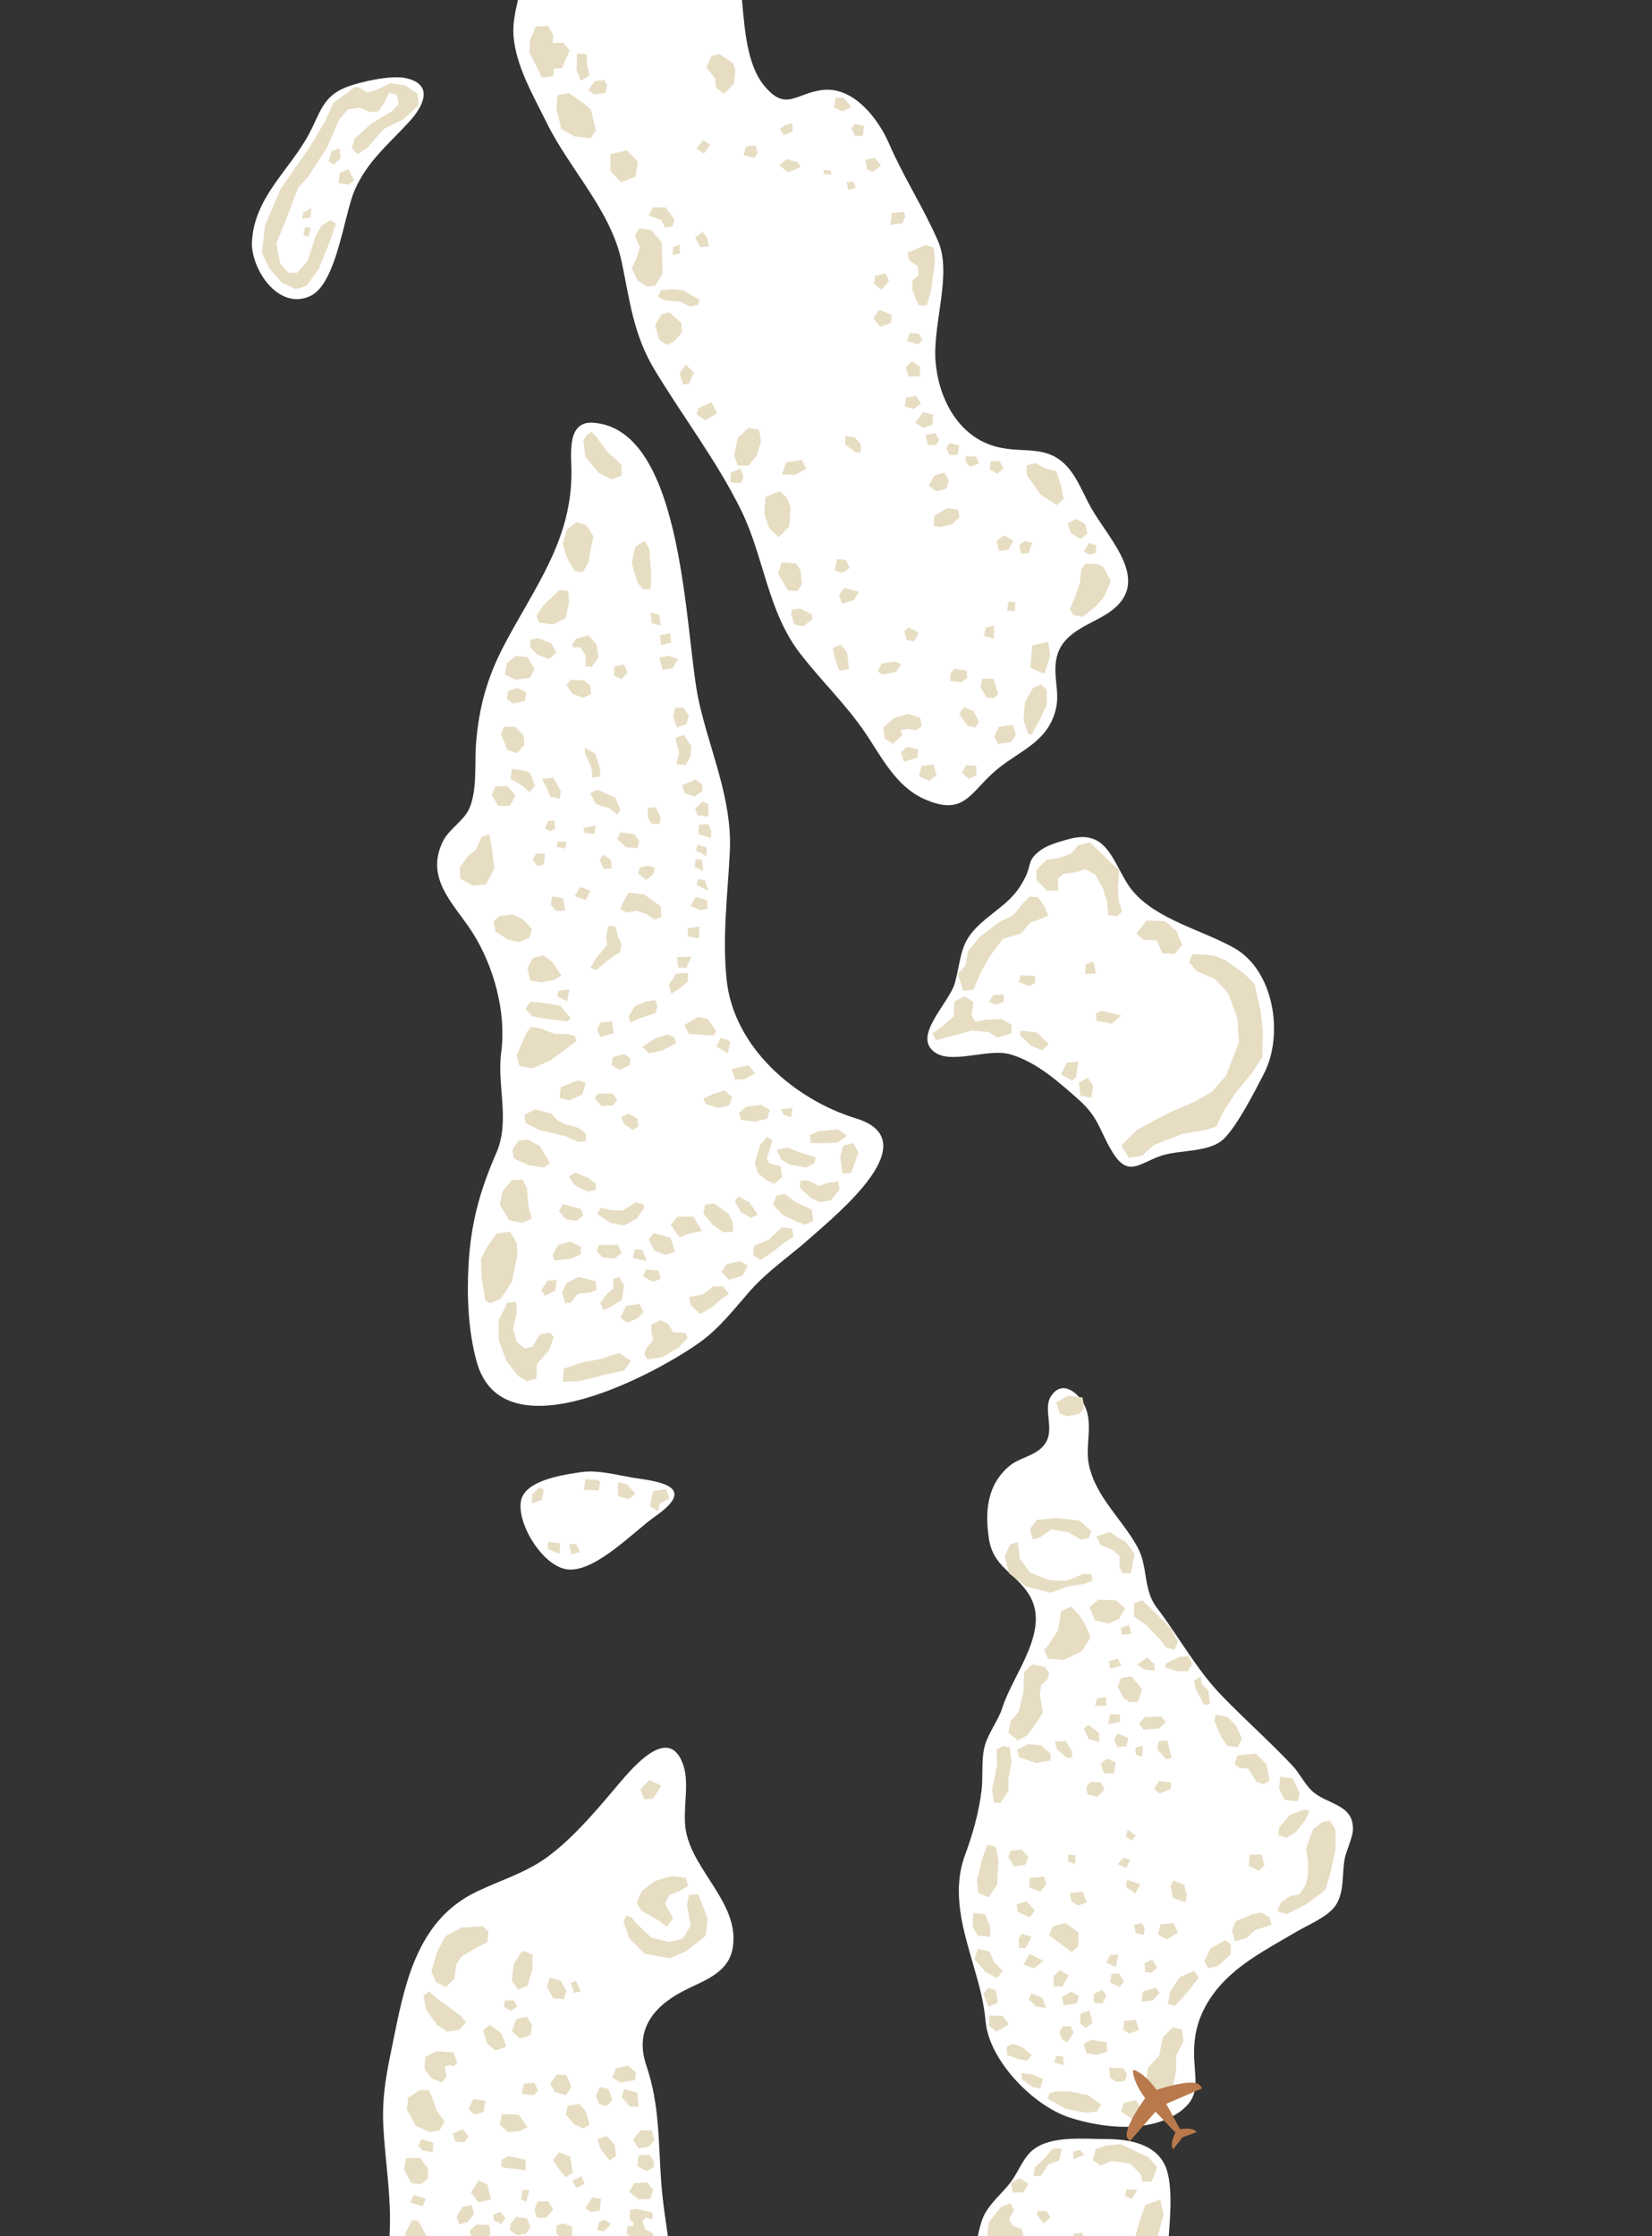 <?xml version="1.0" encoding="utf-8"?>
<!-- Generator: Adobe Illustrator 29.8.2, SVG Export Plug-In . SVG Version: 9.03 Build 0)  -->
<svg version="1.1" id="Calque_1" xmlns="http://www.w3.org/2000/svg" xmlns:xlink="http://www.w3.org/1999/xlink" x="0px" y="0px"
	 width="572.34px" height="774.51px" viewBox="0 0 572.34 774.51" enable-background="new 0 0 572.34 774.51" xml:space="preserve">
<rect x="0" y="0" width="572.34" height="774.51" fill="#333333" stroke="none"/>
<g id="Fond">
	<path fill="#FFFFFF" d="M252.85,295.05c0.89-18.34-6.9-34.78-10.77-52.3c-4.9-22.22-4.58-93.99-36.5-96.32
		c-9.32-0.68-7.61,10.65-7.6,17.23c0.05,23.73-12.95,39.96-23.44,60.03c-5.8,11.09-8.64,21.42-9.62,33.9
		c-0.54,6.9,0.51,16.04-2.37,22.54c-1.84,4.15-7.08,7.1-9.15,11.38c-6.28,12.94,4.01,21.69,10.2,31.35
		c7.48,11.69,11.89,27.82,10.05,41.61c-1.56,11.65,3.19,23.68-1.71,34.91c-5.76,13.17-8.82,24.42-9.62,38.74
		c-0.61,10.97-0.11,22.85,2.81,33.48c9.12,33.23,62.93,3.71,77.4-6.71c6.73-4.85,11.65-11.29,17.25-17.66
		c6.08-6.93,13.69-12.01,20.67-18.21c10.22-9.07,40.94-34.02,16.09-41.64c-21-6.44-42.45-24.51-44.82-48.24
		C250.22,324.25,252.12,309.77,252.85,295.05z"/>
	<path fill="#FFFFFF" d="M182.5,516.24c-1.03,1.04-1.75,2.24-2.01,3.65c-1.51,8.09,8.02,23.49,16.81,23.77
		c9.63,0.31,22.26-13.21,29.78-18.49c12.4-8.71,5.4-11.52-5.66-13c-6.33-0.85-13.65-3.19-20.02-2.27
		C196.37,510.64,186.77,511.98,182.5,516.24z"/>
	<path fill="#FFFFFF" d="M112.77,97.07c5.09-8.78,7.24-24.62,10.11-31.2c4.38-10.05,11.67-15.81,18.95-23.76
		c4.98-5.44,8.56-12.94-1.27-15.06c-5.18-1.11-15.92,1.27-20.88,3.26c-7.82,3.14-8.8,8.82-12.39,15.66
		c-6.8,12.94-19.08,22.06-19.99,37.62c-0.54,9.21,8.94,24.17,20.2,18.95C109.56,101.59,111.29,99.63,112.77,97.07z"/>
	<path fill="#FFFFFF" d="M378.09,176.03c-2.61-4.61-5.1-11.2-8.88-14.97c-7.14-7.12-14.68-3.9-23.97-6.31
		c-12.98-3.36-19.93-16.27-21.09-29.22c-1.17-13.03,5.83-30.59,0.86-41.98c-5.04-11.59-12.04-22.33-17-33.82
		c-3.69-8.55-12.3-19.81-22.96-18.57c-9.4,1.09-12.72,7.69-20.29-1.47c-5.99-7.22-6.77-19.89-7.62-28.75
		c-1.72-17.85-1.5-33.58,7.21-49.63c6.27-11.58,16.98-19.05,27.04-27.06c11.03-8.78,14.45-13.54,19.74-26.33
		c1.62-3.92,4.01-8.37,4.4-12.69c0.71-7.88-2.17-19.34-4.25-26.97c-2.59-9.47-4.51-12.99-15.03-9.75
		c-14.01,4.33-23.85,13.77-35.63,22.79c-11.65,8.93-33.8,17.35-27.16-5.22c7.36-25.02-13.27-45.74-34.64-54.79
		c-4.92-2.08-15.34-5.3-20.85-5.24c-10.85,0.11-20.54,21.55-17.21,31.13c4.51,12.94,23.95,19.39,32.89,28.88
		c10.95,11.64,19.36,28.84,11.28,44.22c-4.09,7.78-10.62,14.24-15.49,21.27c-13.32,19.23-6.89,35.39-8.01,57.4
		c-0.4,7.83-4.11,15.56-3.52,23.48c0.77,10.42,7.06,21.09,11.57,30.24c7.97,16.12,22.12,30.18,25.87,47.86
		c2.88,13.61,4.01,25.27,11.5,37.67c9.74,16.12,21.7,31.78,29.94,48.59c7.92,16.15,9.11,34.85,20.36,49.48
		c7.44,9.68,16.07,17.81,22.83,27.86c5.34,7.95,10.47,18.24,20.05,22.55c14.53,6.54,16-2.67,25.98-10.65
		c7.77-6.21,17.04-9.27,19.75-20.23c1.47-5.91-0.8-10.87,0.11-16.94c1.49-9.95,11.77-12.24,18.29-16.68
		C399.55,201.72,384.44,187.2,378.09,176.03z"/>
	<path fill="#FFFFFF" d="M427.5,328.31c-12.2-6.82-29.72-10.44-37.14-22.59c-5.3-8.67-7.55-18.69-20.31-15.01
		c-2.89,0.83-6.9,1.88-9.38,3.67c-4.81,3.45-3.23,4.91-5.4,9.35c-3.53,7.23-7.66,9.59-13.71,14.56
		c-9.22,7.58-7.98,11.55-10.68,21.97c-1.88,7.26-15.62,19.12-6.46,24.58c6.08,3.63,18.31-1.86,25.78,0.4
		c9.08,2.76,16.59,9.51,23.54,15.68c6.97,6.19,7.18,10.69,11.48,17.83c5.46,9.07,8.95,4.53,16.55,1.75
		c6.81-2.5,17.28-0.99,22.46-6.26c4.65-4.75,10.36-15.93,13.73-22.49C444.88,358.22,441.32,336.03,427.5,328.31z"/>
	<path fill="#FFFFFF" d="M420.28,690.77c7.16-9.91,18.53-15.54,28.79-21.62c3.99-2.37,10.55-4.99,13.4-8.8
		c3.29-4.43,2.48-10.79,3.31-16.04c0.53-3.3,2.95-7.7,2.96-10.86c0.04-8.87-9.47-8.3-14.54-13.46c-2.47-2.51-4.04-5.91-6.49-8.5
		c-7.86-8.3-16.49-15.96-24.41-24.14c-8.89-9.18-14.9-20.51-22.6-30.61c-4.74-6.22-2.85-13.99-6.65-20.93
		c-5.31-9.69-14.61-17.45-16.84-28.7c-1.32-6.67,1.64-13.79-1.42-20.24c-2.04-4.33-7.77-9.22-11.64-3.31
		c-3.12,4.76,1.82,11.96-2.57,17.16c-3.06,3.63-8.35,4.14-11.82,7.02c-7.85,6.52-8.58,15.92-7.13,25.31
		c1.5,9.73,8.93,11.6,13.73,19.03c7.98,12.33-5.33,27.64-9.01,39.22c-1.5,4.73-4.59,8.29-6.05,13.03
		c-1.47,4.78-0.63,10.87-1.24,15.83c-0.96,7.82-3.05,15.11-5.76,22.49c-4.74,12.92-0.52,26.09,3.12,38.69
		c1.9,6.57,3.44,12.11,4.06,18.91c1.24,13.47,16.48,29.18,29.24,33.26c11.44,3.65,27.37,5.43,37.86-1.94
		c7.05-4.95,5.62-10.02,5.19-17.76C413.27,704.93,415.1,697.94,420.28,690.77z"/>
	<path fill="#FFFFFF" d="M401.6,789.22c-2.95,4.85-5.37,10.51-8.49,15.15c-2.45,3.63-5.64,6.18-7.58,10.38
		c-3.78,8.21-4.65,17.37-7.89,25.76c-2.11,5.48-3.86,7.42-9.65,8.33c-4.69,0.74-8.94,3.85-13.7,2.71
		c-8.19-1.95-17.01-12.29-16.66-20.58c0.42-9.97,0.28-20.4-0.1-30.55c-0.21-5.63-0.06-11.82,0.2-17.33
		c0.2-4.39,1.22-11.2,2.94-15.22c1.96-4.58,7.02-8.52,9.91-12.6c2.4-3.38,4.04-8.15,7.52-10.79c6.38-4.83,17.35-3.57,25.21-3.57
		c7.98,0,18.21,1.75,20.98,10.88c2.28,7.48,0.8,19.04,0.33,26.98C404.4,782.55,403.58,785.96,401.6,789.22z"/>
	<path fill="#FFFFFF" d="M452.16,975.95c8.11-1.63,16.42-0.49,20.42-8.88c1.84-3.87,3.97-7.35,6.46-10.8
		c3.36-4.68,5.18-6.21,2.26-11.4c-2.21-3.93-4.72-7.55-6.75-11.75c-2.54-5.26-4.59-7.3-10.47-5.86c-6.37,1.56-12.69,4.48-19.01,6.43
		c-10.49,3.24-21.65,13.07-32.96,7.49c-9.11-4.49-12.57-15.73-15.85-24.48c-3.93-10.51-2.63-21.25-3.82-32.2
		c-0.93-8.62-10.52-9.3-16.35-13.34c-6.79-4.69-14.09-6.78-21.92-1.55c-10.09,6.73-19.78,17.52-26.97,27.21
		c-3.66,4.93-4.64,10.69-7.74,15.88c-3.56,5.99-7.34,10.06-4.56,17.45c1.91,5.07,5.16,11.25,9.7,14.52
		c5.98,4.31,14.57,5.84,19.38,11.72c3.35,4.09,4.69,9.4,7.95,13.53c4.41,5.62,18.66,16.66,6.6,20.41c-4.96,1.54-7.01,4.64-7.43,9.98
		c-0.69,8.7,2.82,26.93,14.82,17.31c8.96-7.17,7.92-19.85,19.53-24.66c8.96-3.72,18.97-5.37,28.4-7.61
		c5.43-1.29,10.73-2.75,15.99-4.67C436.96,978.04,444.71,977.45,452.16,975.95z"/>
	<path fill="#FFFFFF" d="M441.56,1047.17c0.82,1.69,0.86,3.87-0.29,6.59c-2.34,5.51-8.1,9.99-8.48,16.28
		c-0.2,3.3,0.73,5.58,0.2,8.96c-0.68,4.3-1.61,8.56-2.27,12.88c-0.64,4.21-1.33,9.49-3.81,13.1c-1.73,2.5-4.15,3.28-5.32,6.17
		c-2.68,6.68-3.23,18.72-10.2,22.5c-4,2.17-10.95,1.98-15.45,3.1c-5.22,1.3-10.38,2.91-15.22,5.24
		c-5.23,2.52-10.32,8.54-13.52,13.19c-3.12,4.54-2.1,10.42-6.51,13.7c-4.28,3.19-7.72,2.83-12.06,0.45
		c-5.75-3.16-6.58-4.93-7.61-10.76c-1.82-10.34-3.14-20.32-0.45-31c1.37-5.42,0.99-10.84,0.45-16.41
		c-0.73-7.65,0.56-15.3,0.37-22.94c-0.19-7.88-0.49-15.76-0.26-23.64c0.21-7.48,1.64-14.74,1.31-22.3
		c-0.17-3.74-1.62-9.67,1.21-12.6c4.71-4.91,14.24-3.61,20.2-4.67c4.76-0.84,9.59-2.67,14.4-3.08c10.93-0.92,17.46,6.46,25,12.76
		c8.66,7.24,16.72,7.74,27.83,7.73C435.49,1042.43,439.98,1043.89,441.56,1047.17z"/>
	<path fill="#FFFFFF" d="M239.05,868.59c6.68-23.7-2.24-48.58-4.93-72.45c-0.69-6.18-1.37-12.22-2.26-18.38
		c-1.03-7.23-2.28-14.9-2.79-22.04c-1.01-14.27-0.52-26.66-5.17-40.37c-3.93-11.6,1.81-19.9,12.46-25.52
		c7.35-3.88,16.21-6.22,17.56-15.51c2.17-14.98-13.5-25.98-16.23-39.83c-1.42-7.19,1.33-16.2-0.92-22.97
		c-5.14-15.54-19.09,2.52-24.14,8.45c-7.03,8.25-14.07,16.57-22.68,23.01c-7.68,5.74-16.19,8.09-24.88,12.27
		c-19.87,9.55-24.5,30.29-28.43,49.63c-2.23,10.95-4.43,20.09-3.84,31.51c0.57,11.03,2.4,22.02,2.31,33.08
		c-0.12,15.08-3.2,29.86-3.94,44.86c-0.71,14.23,2.28,25.72,3.98,39.75c0.87,7.16,1.09,14.52,1.42,21.75
		c0.46,10.02-1.48,22.48,1.97,31.93c2.53,6.92,9.09,12.32,14.63,17.1c9.37,8.08,22.41,5.32,34.3,5.75c8.28,0.3,19.55,4.23,25.23-1.9
		c4.23-4.58,6.16-11.86,9.72-16.96c2.94-4.21,7.79-7.58,10.09-12.27C236.87,890.65,236.34,878.19,239.05,868.59z"/>
	<path fill="#FFFFFF" d="M241.47,1054.57c0.29-2.39,6.64-8.17,8.25-10.05c3.34-3.9,8.4-6.86,10.16-11.77
		c2.7-7.54,0.64-17.74,0.32-25.6c-0.18-4.22-1.18-8.7-3.43-12.32c-2.89-4.65-5.91-4.55-10.19-6.64
		c-7.68-3.76-8.36-15.36-16.45-18.98c-4.63-2.07-11.18-0.41-16.04-0.22c-7.26,0.29-14.65,1.62-21.74,3.05
		c-3.97,0.8-10.01,2.11-12.74,5.52c-2.22,2.77-1.64,6.7-2.06,9.92c-0.37,2.82-1.86,5.99-1.75,8.81c0.2,4.95,3.57,9.45,3.89,14.75
		c0.39,6.45,0.87,12.96,5.42,17.35c5,4.82,7.59,9.18,8.43,16.29c0.41,3.43-0.79,6.96,0.4,9.99c0.71,1.79,2.55,3.56,3.69,5.1
		c3.51,4.77,10.94,5.18,4.96,11.22c-3.44,3.47-8.87,4.81-12.11,8.38c-3.11,3.43-6.37,6.94-7.39,11.31
		c-1.44,6.2-0.08,13.55-0.33,19.87c-0.38,9.7-3.57,21.07-1.2,30.65c2.32,9.4,4.97,16.49,4.65,26.42c-0.18,5.8,3.02,11.97,8.29,14.87
		c5.25,2.89,13.37,1.11,19.17,1.29c7.62,0.23,18.77-7.38,25.3-11.32c5.85-3.54,16.19-9.26,18.74-16.07
		c1.31-3.51,0.19-9.17-0.12-13.05c-0.57-7.11-0.86-14.06-0.87-21.28c0-8.1,0.45-16.22,0.87-24.31c0.42-8.47,0.85-16.26-2.5-24.12
		c-1.9-4.48-3.77-8.02-7.36-11.36C245.67,1060.37,241.03,1057.97,241.47,1054.57z"/>
	<path fill="#FFFFFF" d="M344.6,1287.77c12.19-7.29,27.87-19.45,27.1-35.34c-0.2-4.12-1.6-8.59-4.02-11.97
		c-2.43-3.39-5.48-3.48-8.29-6.05c-5.39-4.92-3.28-14.27-9.49-18.55c-3.47-2.39-10.52-1.83-14.58-1.62
		c-5.04,0.26-8.41-0.2-13.26-2.15c-7.01-2.82-14.34-5.2-21.23-8.3c-8.3-3.74-17.28-8.1-26.57-6.06c-4.95,1.08-9.6,3.19-14.61,4.08
		c-5.48,0.97-11.08,0.95-16.55,1.99c-9.5,1.8-21.88,6.14-29.03,12.63c-4.32,3.93-9.05,9.37-11.77,14.48
		c-3.7,6.95,0,18.03,1.02,25.55c1.17,8.57,1.92,17.04,3.71,25.44c0.71,3.37-0.22,7.28,0.69,10.49c0.88,3.14,3.63,5.68,5.4,8.52
		c4.32,6.94,7.68,14.69,9.54,22.66c1.46,6.28,3.38,9.6,9.69,10.73c7.53,1.35,13.8,4.52,21,6.45c7.97,2.13,13.67-1.96,20.38-5.53
		c8.73-4.66,18.86-6,27.82-10.11c8.98-4.11,14.4-12.65,21.3-19.42C329.79,1298.87,336.2,1292.79,344.6,1287.77z"/>
	<path fill="#FFFFFF" d="M422.75,1423.57c-0.62-4.77-2.48-9.83-1.68-14.68c1.33-8.18,5.14-10.74,10.96-15.08
		c15.31-11.4-4.4-13.9-14.08-13.96c-14.07-0.09-35.82,8.64-46.02,18.48c-10.07,9.71-24.33,12.74-36.75,18.26
		c-13.2,5.87-21.73,11.75-28.07,24.96c-3.43,7.15-1.11,10.4-3.09,17.63c-2.12,7.74-5.11,10.22,0.79,16.95
		c11.91,13.61,29.79,37.03,50.97,30.56c9.42-2.89,17.17-7.5,27.37-9.02c10.07-1.5,25.39-2.9,29.83-14.21
		c1.96-5,1.15-10.59,2.85-15.67c1.52-4.54,4.65-8.25,5.92-12.91C424.44,1445.04,424.05,1433.55,422.75,1423.57z"/>
	<path fill="#FFFFFF" d="M456.24,1828.76c-5.66-26.34-24.74-48.44-33.12-73.95c-8.34-25.37-24.98-47.87-23.65-76.14
		c1.02-21.62,23.66-29.45,42.99-34.14c24.07-5.84,52.03-15.92,57.17-43.45c3.63-19.51-6.94-25.44-25.54-27.04
		c-19.76-1.71-26.3,8.25-39.78,21.22c-17.71,17.06-37.24,24.62-60.65,31.29c-37.47,10.67-67.64,3.62-103.67-4.26
		c-25.73-5.63-33.19,8.43-31.15,31.45c1.35,15.17,7.07,28.57,6.55,44.47c-0.98,30.33-17.41,55.94-37.15,77.07
		c-21.01,22.48-29.91,38.5-29.5,70.06c0.37,28.1,9.13,54.61,19.21,80.54c5.28,13.56,14.45,23.14,26.32,31.17
		c9.4,6.36,28.92,12,35.18,21.47c8.88,13.47,10.48,31,24.44,40.98c14.8,10.58,29.65,0.16,46.43,0.89c6.6,0.29,12.98,2.03,19.75,1.29
		c25.08-2.74,13.21-21.34,25.97-33.59c7.15-6.87,43.76-0.55,40.06-17.01c-2.19-9.75-16.31-6.3-10.59-18.57
		c7.22-15.48,29.76-10.4,40.35-21.5c8.9-9.32,16.21-31.91,16.03-44.25C461.61,1867.34,460.32,1847.76,456.24,1828.76z"/>
	<path fill="#FFFFFF" d="M371.56,2074.04c-15.62,2.69-17.75,12.42-23.02,26.03c-8.95,23.07-18.43,41.44-41.84,51.78
		c-16.62,7.35-36.41,0.33-52.67,7.17c-13.18,5.54-9.86,26.15-9.34,37.24c1.05,22.49,12.6,17.75,27.81,30.84
		c9.58,8.24,10.13,13.5,25.03,15.16c6.79,0.76,15.39,0.63,22.21-0.03c15.85-1.53,13.3-16.03,17.67-27.99
		c6.23-17,3.93-39.74,16.25-54.37c12.64-15,32.22-21.04,45.45-34.71c8.86-9.16,15.47-30.49,8.48-42.52
		C401.85,2072.72,381.13,2072.39,371.56,2074.04z"/>
	<path fill="#FFFFFF" d="M415.73,1847.44c-2.06-8.84-5.16-16.82-8.02-25.3c-3.67-10.87-7.59-14.75-16.8-21.7
		c-3.91-2.94-9.51-5.92-11.57-10.6c-4.87-11.1,0.4-25.48-3.25-37.21c-2.16-6.98-4.25-12.07-5.4-19.4
		c-0.86-5.47-3.21-10.37-6.31-14.93c-3.81-5.6-7.06-10.41-12.6-13.95c-11.61-7.42-20.75-9.64-34.53-5.84
		c-10.77,2.96-21.73,5.66-31.72,10.6c-8.34,4.13-11.61,14.14-5.4,22.69c2.42,3.34,7.1,6.9,10.26,9.9
		c11.83,11.19,17.07,21.87-0.06,29.87c-5.41,2.53-10.15,6.11-15.5,8.65c-8.62,4.07-17.11,4.13-24.31,10.43
		c-9.11,7.97-17.71,16.56-26.69,24.68c-6.57,5.94-12.32,12.48-11.07,22.32c1.18,9.38,5.38,19.63,7.68,28.87
		c1.63,6.57,6.92,11.95,7.34,18.79c0.42,6.64,0.01,10.86,3.92,16.31c4.18,5.84,10.76,8.91,15.16,14.36
		c4.35,5.41,5.08,12.57,10.28,16.45c11.2,8.33,26.44,14.23,40.34,14.2c9.45-0.02,12.92-6.51,19.04-13.03
		c5.54-5.91,11.93-9.52,19.59-12.41c10.18-3.84,19.6-0.31,29.68-1.88c15.64-2.43,28.65-20.84,39.73-30.65
		c7.21-6.38,13.05-7.51,14.18-18.31C420.51,1862.61,417.37,1854.47,415.73,1847.44z"/>
	<path fill="#FFFFFF" d="M310.9,2183.9c0.6,4.54-4.75,5.8-8.29,5.59c-2.75-0.16-5.29-0.86-8.16-0.7c-3.25,0.19-6.2,1.31-9.38,0.64
		c-4.85-1.02-8.01-4.8-10.29-8.96c-1.4-2.55-3.36-9.38-6.11-10.44c-2.26-0.88-3.42,1.24-3.33,3.37c0.09,2.1,2.12,4.52,2.76,6.5
		c0.91,2.79,1.24,5.57,2.39,8.32c3.44,8.15,8.24,16.67,13.37,23.9c6.06,8.55,12.65,6.96,19.78,0.97c4.05-3.41,9.25-5.62,12.35-10.16
		c2.58-3.79,2.57-8.87,3.77-13.11c1.43-5.04,5.91-10.97,3.31-16.33c-1.49-3.08-6.48-3.8-9.47-3.94c-3.79-0.17-7.65,1.26-7.05,5.77
		c0.4,2.99,3.41,4.83,4.2,7.75C310.81,2183.35,310.87,2183.63,310.9,2183.9z"/>
	<path fill="#FFFFFF" d="M394.12,2105.55c1.29,4.87-1.85,4.59-5.31,2.84c-3.55-1.8-7.68-4.67-5.16-9.41
		c0.97-1.83,3.39-4.36,5.69-4.28c3.91,0.13,1.86,2.57,2.43,5.35C392.17,2101.99,393.61,2103.63,394.12,2105.55z"/>
</g>
<g id="ATOLLS">
	<polygon fill="#E7DDC3" points="164.92,-160.89 163.39,-165.68 164.7,-171.76 169.05,-177.42 171.45,-181.77 172.97,-187.65 
		174.92,-190.04 176.67,-189.82 177.75,-183.95 177.97,-181.12 174.27,-176.98 170.8,-173.29 169.92,-169.15 171.88,-165.02 
		177.32,-161.76 184.71,-156.76 189.49,-152.62 193.19,-150.23 195.15,-147.4 196.24,-143.27 196.67,-139.36 194.94,-139.36 
		191.24,-144.79 184.5,-150.01 176.23,-156.32 170.14,-158.5 	"/>
	<polygon fill="#E7DDC3" points="191.45,-182.86 188.41,-182.86 189.49,-180.47 192.11,-180.47 	"/>
	<polygon fill="#E7DDC3" points="199.72,-187.43 197.11,-187.43 195.8,-185.04 199.28,-183.73 200.59,-185.25 	"/>
	<polygon fill="#E7DDC3" points="208.64,-180.47 205.16,-180.25 204.73,-177.2 207.55,-175.25 209.51,-176.98 	"/>
	<polygon fill="#E7DDC3" points="225.82,-165.46 221.69,-168.29 218.64,-170.9 217.78,-169.59 220.16,-165.46 224.08,-161.76 
		225.82,-161.54 	"/>
	<polygon fill="#E7DDC3" points="229.95,-156.32 226.91,-157.19 227.78,-153.93 228.87,-151.76 231.69,-150.45 231.48,-153.71 	"/>
	<polygon fill="#E7DDC3" points="207.77,-135.22 205.38,-137.4 203.2,-134.79 204.29,-132.83 207.77,-131.53 	"/>
	<polygon fill="#E7DDC3" points="201.24,-136.53 199.07,-137.62 198.2,-134.57 201.24,-133.48 	"/>
	<polygon fill="#E7DDC3" points="226.47,-136.96 223,-135.87 224.3,-133.26 226.04,-133.7 	"/>
	<polygon fill="#E7DDC3" points="222.12,-111.51 217.99,-114.99 214.52,-113.25 213.42,-106.95 215.38,-100.64 219.08,-98.9 
		223,-101.51 	"/>
	<polygon fill="#E7DDC3" points="242.14,-104.77 241.7,-108.25 244.09,-112.38 247.57,-112.38 251.92,-109.56 252.14,-105.86 
		247.57,-103.47 	"/>
	<polygon fill="#E7DDC3" points="229.52,-109.77 229.08,-113.03 226.47,-112.6 225.82,-110.42 228,-109.12 	"/>
	<polygon fill="#E7DDC3" points="262.8,-122.39 259.32,-118.91 258.67,-114.99 258.67,-111.95 261.5,-110.64 263.67,-111.51 
		264.32,-114.78 266.07,-116.73 269.54,-119.13 269.98,-123.91 268.24,-125.65 	"/>
	<polygon fill="#E7DDC3" points="281.29,-136.53 273.9,-135.66 271.94,-133.48 272.59,-130.22 277.16,-126.09 280.85,-124.35 
		283.69,-126.09 285.42,-130.87 283.46,-135.22 	"/>
	<polygon fill="#E7DDC3" points="288.25,-140.01 288.25,-136.31 292.38,-133.92 297.6,-134.57 304.13,-139.57 306.3,-145.01 
		305.65,-149.15 302.61,-150.01 294.78,-145.23 	"/>
	<polygon fill="#E7DDC3" points="303.26,-132.39 299.56,-129.35 298.91,-125 301.96,-118.91 303.04,-115.86 305.22,-115.64 
		309.79,-121.3 311.31,-129.35 309.35,-132.83 	"/>
	<polygon fill="#E7DDC3" points="266.5,-107.81 263.89,-106.29 265.42,-103.25 268.89,-102.81 271.5,-103.68 271.72,-106.08 	"/>
	<polygon fill="#E7DDC3" points="285.42,-108.47 280.64,-106.08 280.85,-103.03 283.46,-99.11 286.51,-98.9 289.56,-103.47 
		290.64,-107.6 287.6,-109.12 	"/>
	<polygon fill="#E7DDC3" points="301.96,-103.03 296.51,-100.86 295.43,-96.29 298.47,-92.81 302.82,-93.24 306.3,-97.16 
		306.09,-101.51 	"/>
	<polygon fill="#E7DDC3" points="292.6,-88.67 290.21,-91.5 286.72,-91.07 286.3,-86.93 284.11,-83.89 279.55,-79.32 277.81,-76.06 
		279.12,-73.01 282.81,-72.36 288.47,-79.32 291.95,-83.67 	"/>
	<polygon fill="#E7DDC3" points="276.51,-90.42 273.46,-93.46 271.06,-91.94 271.5,-88.02 274.33,-84.11 276.72,-83.45 
		277.81,-86.5 	"/>
	<polygon fill="#E7DDC3" points="262.15,-85.85 259.75,-86.28 259.1,-83.89 259.75,-80.19 261.71,-80.19 263.23,-82.59 	"/>
	<polygon fill="#E7DDC3" points="250.18,-91.28 248.22,-90.42 248.45,-87.81 251.27,-86.93 252.36,-89.54 	"/>
	<polygon fill="#E7DDC3" points="245.61,-83.02 243,-83.24 242.14,-80.63 244.96,-78.67 247.14,-79.1 	"/>
	<polygon fill="#E7DDC3" points="239.74,-74.97 237.13,-74.53 236.7,-72.36 239.31,-71.27 241.92,-72.8 	"/>
	<polygon fill="#E7DDC3" points="235.83,-70.4 233.22,-70.62 233,-67.58 235.17,-66.27 237.78,-67.58 	"/>
	<polygon fill="#E7DDC3" points="210.16,-80.63 208.42,-83.02 206.24,-81.93 204.94,-80.19 203.85,-76.28 204.08,-73.45 
		206.69,-72.58 209.72,-75.41 	"/>
	<polygon fill="#E7DDC3" points="211.47,-69.31 208.64,-69.1 207.77,-65.83 209.07,-64.09 211.91,-65.83 	"/>
	<polygon fill="#E7DDC3" points="201.89,-68.23 199.51,-70.62 195.15,-68.66 191.45,-65.4 192.11,-63.22 196.24,-60.61 
		201.24,-59.96 204.29,-62.36 	"/>
	<polygon fill="#E7DDC3" points="194.72,-58 191.24,-58.22 189.07,-56.48 189.28,-51.92 192.76,-50.17 197.55,-50.17 200.16,-52.78 
		197.98,-56.7 	"/>
	<polygon fill="#E7DDC3" points="209.72,-52.13 206.03,-51.69 205.16,-48.87 206.9,-47.13 210.6,-47.56 211.25,-50.17 	"/>
	<polygon fill="#E7DDC3" points="202.55,-47.13 199.28,-47.56 197.98,-44.52 199.72,-41.25 204.08,-39.95 205.59,-42.34 	"/>
	<polygon fill="#E7DDC3" points="192.33,-43.43 188.41,-43 186.67,-41.47 187.54,-37.78 192.11,-34.95 195.8,-34.08 201.24,-32.34 
		203.42,-34.51 200.81,-37.99 196.02,-41.47 	"/>
	<polygon fill="#E7DDC3" points="228,-52.13 223.65,-53 221.91,-51.48 223.86,-47.13 228,-47.13 230.18,-49.08 	"/>
	<polygon fill="#E7DDC3" points="238.44,-49.3 236.26,-49.96 234.3,-47.78 235.83,-45.17 239.09,-46.69 	"/>
	<polygon fill="#E7DDC3" points="259.1,-54.09 256.71,-55.83 253.67,-54.09 252.79,-50.39 254.97,-47.35 257.14,-46.91 
		259.1,-49.08 	"/>
	<polygon fill="#E7DDC3" points="272.81,-68.88 271.06,-71.27 266.72,-70.4 263.02,-64.75 261.06,-60.61 262.58,-58.22 
		266.72,-58.87 271.29,-63.22 	"/>
	<polygon fill="#E7DDC3" points="253.23,-41.04 249.31,-42.78 245.19,-39.95 246.05,-35.82 248.88,-32.34 249.1,-29.94 
		252.58,-30.81 253.88,-37.34 	"/>
	<polygon fill="#E7DDC3" points="233.65,-32.34 229.08,-33.86 227.34,-32.99 227.34,-30.38 231.04,-28.64 234.52,-29.73 	"/>
	<polygon fill="#E7DDC3" points="246.05,-25.16 241.92,-23.64 241.48,-19.07 244.96,-17.55 248.66,-20.81 	"/>
	<polygon fill="#E7DDC3" points="191.02,-28.86 187.54,-29.73 185.15,-27.12 185.36,-22.55 188.41,-20.81 195.15,-21.25 
		201.02,-22.77 199.94,-25.38 	"/>
	<polygon fill="#E7DDC3" points="223.43,-16.24 219.08,-14.07 216.9,-11.46 219.3,-8.41 225.38,-10.58 226.04,-14.07 	"/>
	<polygon fill="#E7DDC3" points="211.68,-17.76 208.42,-15.59 203.85,-15.15 201.24,-12.11 203.85,-10.58 209.95,-11.24 
		213.21,-12.98 215.17,-16.68 	"/>
	<polygon fill="#E7DDC3" points="192.33,-14.07 188.84,-12.11 190.15,-8.19 196.02,-9.72 195.15,-12.11 	"/>
	<polygon fill="#E7DDC3" points="246.92,-5.36 244.53,-5.36 243,-2.32 244.09,-0.58 246.92,-0.14 247.8,-3.41 	"/>
	<polygon fill="#E7DDC3" points="191.68,12.26 189.93,8.99 185.58,9.21 183.62,13.99 183.41,18.13 186.02,23.35 187.76,26.83 
		191.68,26.39 191.89,23.78 194.72,23.56 197.33,17.48 195.37,14.87 191.45,14.87 	"/>
	<polygon fill="#E7DDC3" points="203.42,22.7 203.2,18.78 199.94,18.56 199.72,24.22 201.24,27.92 204.29,26.17 	"/>
	<polygon fill="#E7DDC3" points="209.3,27.7 206.03,28.13 203.85,31.18 205.81,32.7 209.72,32.26 210.38,29.44 	"/>
	<polygon fill="#E7DDC3" points="202.12,35.75 197.11,32.26 193.19,32.92 192.76,37.7 194.5,44.66 199.07,47.27 204.5,47.92 
		206.46,45.31 204.73,37.92 	"/>
	<polygon fill="#E7DDC3" points="217.13,52.06 211.47,53.37 211.47,59.24 215.17,63.15 220.16,61.2 221.04,55.98 	"/>
	<polygon fill="#E7DDC3" points="246.05,50.1 243.66,48.58 241.27,51.41 243.88,53.15 	"/>
	<polygon fill="#E7DDC3" points="253.88,21.82 249.31,18.78 246.49,19.43 244.75,23.35 247.8,27.26 248.01,30.31 250.83,32.48 
		254.32,29 254.75,24 	"/>
	<polygon fill="#E7DDC3" points="261.71,50.32 258.45,50.76 257.58,53.8 261.28,54.67 262.58,52.93 	"/>
	<polygon fill="#E7DDC3" points="274.55,42.7 271.94,43.36 270.19,44.66 271.5,46.84 274.55,45.54 	"/>
	<polygon fill="#E7DDC3" points="292.38,34.01 289.56,33.79 288.91,37.27 291.95,38.57 294.99,37.05 	"/>
	<polygon fill="#E7DDC3" points="299.35,43.58 296.08,42.92 294.99,44.66 296.3,47.06 298.91,47.06 	"/>
	<polygon fill="#E7DDC3" points="303.04,54.67 299.78,55.32 300.43,58.8 302.61,59.45 305.22,57.28 	"/>
	<polygon fill="#E7DDC3" points="287.6,59.02 285.2,58.8 285.64,60.32 288.25,60.54 	"/>
	<polygon fill="#E7DDC3" points="295.64,62.93 293.25,63.15 293.9,65.76 296.51,65.11 	"/>
	<polygon fill="#E7DDC3" points="276.51,56.19 272.59,55.1 269.98,57.28 273.02,59.67 277.37,57.93 	"/>
	<polygon fill="#E7DDC3" points="313.05,73.37 308.91,73.81 308.48,77.94 312.61,77.29 313.7,74.9 	"/>
	<polygon fill="#E7DDC3" points="320.88,84.9 318.05,85.99 314.36,87.51 315.01,90.12 318.05,92.3 318.27,95.35 316.09,97.09 
		316.09,100.57 318.27,105.79 321.09,105.79 322.62,100.57 323.92,90.56 323.49,85.77 	"/>
	<polygon fill="#E7DDC3" points="308.04,97.3 306.74,94.69 303.26,95.56 302.82,98.39 305.43,100.35 	"/>
	<polygon fill="#E7DDC3" points="308.91,109.05 304.57,107.31 302.61,110.35 305,113.18 308.7,111.87 	"/>
	<polygon fill="#E7DDC3" points="318.27,115.57 315.22,115.36 314.13,118.18 318.05,119.27 319.58,117.75 	"/>
	<polygon fill="#E7DDC3" points="318.7,126.88 315.87,125.15 313.7,127.32 314.78,130.37 318.7,130.37 	"/>
	<polygon fill="#E7DDC3" points="319.14,139.72 317.39,137.11 313.92,137.76 313.48,140.81 316.53,141.68 	"/>
	<polygon fill="#E7DDC3" points="323.27,143.63 319.79,142.77 316.97,146.46 320.01,148.2 323.05,147.11 	"/>
	<polygon fill="#E7DDC3" points="332.4,154.29 328.92,153.42 327.84,155.38 328.92,157.55 331.75,157.55 	"/>
	<polygon fill="#E7DDC3" points="338.28,158.21 334.59,157.99 334.59,159.95 336.1,161.69 339.15,160.6 	"/>
	<polygon fill="#E7DDC3" points="346.33,159.73 343.28,159.73 342.84,162.56 345.45,164.08 347.64,162.34 	"/>
	<polygon fill="#E7DDC3" points="323.92,149.94 320.66,150.81 321.53,154.29 324.36,154.07 325.45,152.33 	"/>
	<polygon fill="#E7DDC3" points="296.08,151.46 292.82,151.03 292.82,154.07 296.51,156.68 298.25,156.68 298.25,153.86 	"/>
	<polygon fill="#E7DDC3" points="328.71,166.47 327.18,163.65 323.7,164.73 321.75,168.21 324.36,170.17 327.84,169.3 	"/>
	<polygon fill="#E7DDC3" points="331.98,176.48 328.06,176.05 323.7,178.66 323.49,182.13 326.1,182.57 330.02,181.48 332.4,179.09 
			"/>
	<polygon fill="#E7DDC3" points="351.11,187.35 347.85,185.4 345.24,187.35 346.11,190.83 349.37,190.4 	"/>
	<polygon fill="#E7DDC3" points="357.64,188.01 355.03,187.35 353.07,188.88 353.72,191.71 356.33,191.71 	"/>
	<polygon fill="#E7DDC3" points="362.42,162.34 358.73,160.38 355.68,161.25 355.68,164.52 360.69,171.48 366.12,174.96 
		368.52,172.78 367.43,167.56 365.91,163.21 	"/>
	<polygon fill="#E7DDC3" points="372.86,179.74 369.82,181.27 371.13,184.74 374.39,186.7 376.78,184.74 375.91,181.48 	"/>
	<polygon fill="#E7DDC3" points="379.82,188.88 377.21,188.01 375.47,191.05 377.43,192.14 379.61,191.49 	"/>
	<polygon fill="#E7DDC3" points="380.26,195.4 376.12,195.19 374.6,197.14 374.17,201.93 372.21,207.37 370.69,210.85 
		371.78,213.02 375.04,213.67 379.39,210.19 382.43,206.93 384.83,201.27 382.22,196.27 	"/>
	<polygon fill="#E7DDC3" points="344.37,216.72 341.54,217.37 340.89,220.2 344.37,221.29 	"/>
	<polygon fill="#E7DDC3" points="351.76,208.45 349.37,208.45 348.94,211.5 351.55,211.72 	"/>
	<polygon fill="#E7DDC3" points="318.27,219.11 314.78,217.37 313.26,218.68 314.13,221.72 316.74,222.16 	"/>
	<polygon fill="#E7DDC3" points="297.6,204.97 292.6,203.67 290.64,206.06 291.73,209.11 295.86,207.8 	"/>
	<polygon fill="#E7DDC3" points="293.03,193.88 289.99,193.66 289.12,197.58 291.95,198.45 294.34,196.71 	"/>
	<polygon fill="#E7DDC3" points="277.37,197.58 275.86,195.19 270.85,194.75 269.54,198.66 273.02,204.54 276.28,204.76 
		277.81,202.36 	"/>
	<polygon fill="#E7DDC3" points="272.59,172.35 270.19,170.17 265.19,172.13 264.76,177.78 266.5,183 269.76,186.05 273.46,182.35 
		273.9,175.61 	"/>
	<polygon fill="#E7DDC3" points="277.81,159.29 272.37,160.16 270.85,164.3 275.42,164.52 279.33,162.34 	"/>
	<polygon fill="#E7DDC3" points="263.67,152.99 263.02,148.85 259.32,148.2 255.63,151.68 254.32,157.77 255.63,161.25 
		259.32,161.25 262.15,157.77 	"/>
	<polygon fill="#E7DDC3" points="256.49,162.34 253.23,163.65 253.02,167.13 256.71,167.34 257.58,165.17 	"/>
	<polygon fill="#E7DDC3" points="244.31,145.59 248.45,143.2 246.49,139.28 241.92,141.46 241.27,143.42 	"/>
	<polygon fill="#E7DDC3" points="240.39,129.06 237.57,126.23 235.4,129.28 236.7,133.19 238.66,132.98 	"/>
	<polygon fill="#E7DDC3" points="236.26,115.14 236.05,111.87 231.91,108.18 229.3,108.83 226.91,112.53 228.43,117.75 
		231.04,119.49 233.65,118.18 	"/>
	<polygon fill="#E7DDC3" points="236.7,100.57 233,100.13 228.87,100.57 228,102.74 230.18,104.04 235.61,104.48 239.09,106.22 
		241.92,105.57 242.35,103.83 	"/>
	<polygon fill="#E7DDC3" points="229.52,94.91 229.3,84.04 225.61,79.68 221.47,79.03 219.95,81.64 221.69,85.56 220.6,89.26 
		218.86,92.95 220.82,97.09 224.08,99.26 226.91,99.04 	"/>
	<polygon fill="#E7DDC3" points="235.4,84.69 233.22,85.56 233,88.38 235.61,87.73 	"/>
	<polygon fill="#E7DDC3" points="243.44,80.34 240.83,82.29 242.58,85.56 245.61,85.34 244.96,82.29 	"/>
	<polygon fill="#E7DDC3" points="233.65,75.98 230.61,71.85 226.26,71.85 224.73,74.68 229.08,76.2 230.39,78.82 233,78.38 	"/>
	<polygon fill="#E7DDC3" points="93.14,92.73 90.74,87.51 91.84,77.94 97.27,65.33 107.27,50.97 112.72,41.84 115.54,35.53 
		120.76,31.83 122.93,30.09 124.46,30.31 127.29,32.05 130.77,30.96 135.33,28.78 140.55,29.65 144.69,32.48 145.12,36.4 
		139.68,41.4 132.95,44.66 127.07,51.41 123.81,53.37 121.85,51.19 122.93,47.92 128.81,42.7 135.99,38.36 138.17,35.96 
		137.52,32.92 134.9,32.05 133.38,35.09 131.2,38.57 127.94,38.79 124.68,37.27 120.55,37.92 117.5,41.4 113.37,50.97 106.62,61.41 
		103.36,64.89 101.4,69.9 99.23,75.77 95.75,84.25 97.06,91.21 99.88,94.48 102.93,94.48 106.62,90.34 109.46,81.43 111.41,78.16 
		114.45,76.2 116.41,77.51 114.45,83.16 110.54,92.95 106.19,99.04 102.49,100.13 97.71,97.96 	"/>
	<polygon fill="#E7DDC3" points="107.71,79.03 105.75,78.59 105.1,81.43 106.85,82.08 	"/>
	<polygon fill="#E7DDC3" points="107.93,72.07 105.1,73.59 104.66,75.77 107.5,75.33 	"/>
	<polygon fill="#E7DDC3" points="120.76,58.59 117.71,59.89 117.29,63.37 120.55,64.02 122.72,62.5 	"/>
	<polygon fill="#E7DDC3" points="117.71,51.41 114.89,52.28 113.8,55.76 115.54,57.06 117.94,54.89 	"/>
	<polygon fill="#E7DDC3" points="210.38,156.47 206.69,151.46 204.94,149.51 203.3,150.66 202.12,152.55 202.77,158.21 
		207.55,163.86 211.91,166.04 215.38,164.73 215.38,161.04 	"/>
	<polygon fill="#E7DDC3" points="204.29,192.14 205.59,185.83 203.2,181.92 199.72,180.83 196.46,183.44 194.94,188.44 
		196.46,193.23 199.07,197.8 201.89,198.23 204.08,194.32 	"/>
	<polygon fill="#E7DDC3" points="223.43,187.35 220.16,189.31 218.86,194.97 220.82,201.71 222.77,204.1 225.38,204.1 
		225.61,199.32 224.96,190.18 	"/>
	<polygon fill="#E7DDC3" points="193.85,204.32 188.41,209.54 185.8,213.24 186.67,215.63 191.68,216.28 196.02,214.11 
		197.11,208.67 196.9,204.76 	"/>
	<polygon fill="#E7DDC3" points="206.69,223.24 203.85,219.98 199.51,221.29 198.2,223.24 198.63,224.33 201.02,224.11 
		202.98,227.16 202.77,230.64 204.94,231.08 207.34,227.81 	"/>
	<polygon fill="#E7DDC3" points="191.02,222.81 186.46,221.07 183.85,221.5 183.62,224.11 186.02,226.72 190.15,228.25 
		192.76,226.07 	"/>
	<polygon fill="#E7DDC3" points="216.25,230.21 212.77,230.86 212.77,234.12 215.38,235.21 217.34,233.03 	"/>
	<polygon fill="#E7DDC3" points="228.43,213.02 225.38,212.15 225.82,215.85 228.87,216.72 	"/>
	<polygon fill="#E7DDC3" points="232.13,219.33 228.65,219.98 229.08,223.46 232.56,222.59 	"/>
	<polygon fill="#E7DDC3" points="231.48,227.16 228.43,227.81 229.52,231.94 233,231.51 234.96,228.25 	"/>
	<polygon fill="#E7DDC3" points="281.29,212.8 277.37,210.85 274.33,211.06 274.11,212.8 275.2,216.28 278.24,216.94 281.5,214.55 	
		"/>
	<polygon fill="#E7DDC3" points="293.47,226.07 291.29,223.24 288.47,224.55 289.56,229.12 290.86,232.38 294.13,231.73 	"/>
	<polygon fill="#E7DDC3" points="310,229.12 305.43,229.77 304.13,232.6 305.87,233.69 310.65,232.6 312.17,229.99 	"/>
	<polygon fill="#E7DDC3" points="236.7,245 233.87,245.22 233.22,248.04 234.52,251.96 237.78,250.87 238.66,247.83 	"/>
	<polygon fill="#E7DDC3" points="204.5,237.39 202.33,235.64 197.76,235.43 196.24,237.16 198.2,240.21 201.89,241.73 
		204.73,240.43 	"/>
	<polygon fill="#E7DDC3" points="185.15,231.73 182.75,227.6 178.63,227.16 175.58,229.77 174.92,233.69 178.63,235.43 
		183.62,234.77 	"/>
	<polygon fill="#E7DDC3" points="182.32,239.77 179.05,238.25 176.02,239.34 175.58,242.17 177.75,243.69 181.89,242.82 	"/>
	<polygon fill="#E7DDC3" points="181.45,254.78 178.4,251.74 174.49,251.74 173.62,254.35 175.79,259.79 179.05,260.88 
		181.66,258.05 	"/>
	<polygon fill="#E7DDC3" points="207.99,266.53 206.24,261.09 202.55,258.92 202.77,261.09 204.94,266.1 205.16,269.36 
		207.77,268.92 	"/>
	<polygon fill="#E7DDC3" points="194.29,273.93 191.68,269.36 187.76,269.79 189.49,273.06 190.58,275.89 193.85,276.75 	"/>
	<polygon fill="#E7DDC3" points="181.66,266.97 177.32,266.31 176.88,269.79 181.01,272.19 183.41,274.36 185.36,272.19 
		183.62,267.62 	"/>
	<polygon fill="#E7DDC3" points="178.63,275.45 175.58,272.19 171.66,272.4 170.35,275.23 172.53,279.15 176.67,279.15 	"/>
	<polygon fill="#E7DDC3" points="192.11,284.15 189.93,284.37 188.84,286.98 190.58,287.85 192.33,287.19 	"/>
	<polygon fill="#E7DDC3" points="213.21,276.32 206.9,273.49 204.5,274.8 206.46,278.5 211.25,280.02 213.86,282.19 214.94,280.67 	
		"/>
	<polygon fill="#E7DDC3" points="228.87,283.06 227.13,279.58 224.52,279.8 224.3,282.84 225.82,285.45 228.65,285.24 	"/>
	<polygon fill="#E7DDC3" points="241.05,270.01 236.26,271.97 237.36,274.8 240.62,275.89 243.23,274.14 243.44,271.97 	"/>
	<polygon fill="#E7DDC3" points="245.4,278.5 243.44,277.62 240.83,280.02 241.7,282.41 245.4,282.84 	"/>
	<polygon fill="#E7DDC3" points="245.4,285.45 242.14,285.67 241.92,288.94 246.27,290.24 246.49,287.85 	"/>
	<polygon fill="#E7DDC3" points="244.75,293.5 241.7,292.63 241.05,294.59 244.75,296.55 	"/>
	<polygon fill="#E7DDC3" points="243.23,297.64 241.05,297.64 240.62,300.25 243.66,301.77 	"/>
	<polygon fill="#E7DDC3" points="244.31,305.03 241.7,304.38 241.48,306.56 245.4,308.51 	"/>
	<polygon fill="#E7DDC3" points="244.96,311.78 241.05,310.69 239.31,313.73 242.58,315.25 245.19,314.82 	"/>
	<polygon fill="#E7DDC3" points="224.52,299.81 221.69,300.46 221.04,302.42 223.86,304.81 226.26,302.86 226.91,300.68 	"/>
	<polygon fill="#E7DDC3" points="221.47,291.33 219.74,288.94 214.94,288.28 213.86,290.67 216.9,293.5 220.82,293.72 	"/>
	<polygon fill="#E7DDC3" points="206.46,285.89 202.12,286.76 202.55,288.5 205.81,288.94 	"/>
	<polygon fill="#E7DDC3" points="196.24,291.55 193.19,291.55 192.76,293.28 195.8,293.94 	"/>
	<polygon fill="#E7DDC3" points="188.84,295.68 185.8,295.68 184.5,297.64 186.23,300.03 188.41,299.38 	"/>
	<polygon fill="#E7DDC3" points="204.5,308.51 201.02,307.21 199.07,310.47 202.98,311.78 	"/>
	<polygon fill="#E7DDC3" points="211.68,297.85 209.07,296.11 207.77,297.85 209.07,300.9 211.91,300.9 	"/>
	<polygon fill="#E7DDC3" points="163.83,306.77 159.48,304.38 159.26,300.46 162.09,296.55 164.92,294.37 166.88,289.81 
		169.49,288.94 170.35,293.28 171.22,300.9 168.4,306.33 	"/>
	<polygon fill="#E7DDC3" points="195.15,311.12 191.24,310.47 190.8,313.3 192.54,315.47 195.8,315.47 	"/>
	<path fill="#E7DDC3" d="M223.21,309.82l-5.43-0.65l-2.18,3.92l-0.65,1.74l1.92,1.24c0,0,3.52-0.59,3.53-0.59l3.48,1.09l2.83,1.96
		l2.39-0.87l-0.21-3.7L223.21,309.82z"/>
	<polygon fill="#E7DDC3" points="242.35,320.91 238.22,321.56 238.44,324.39 242.14,325.04 	"/>
	<polygon fill="#E7DDC3" points="181.24,318.52 177.75,316.78 173.18,317.21 171.01,319.17 171.66,322.65 176.02,325.48 
		179.71,326.35 183.41,324.83 184.27,321.78 	"/>
	<polygon fill="#E7DDC3" points="191.24,333.09 188.19,330.92 184.71,331.78 182.75,335.27 183.62,339.62 187.54,340.27 
		192.11,339.4 194.5,337.88 	"/>
	<polygon fill="#E7DDC3" points="197.33,342.66 193.63,343.1 192.98,345.06 196.46,346.79 	"/>
	<polygon fill="#E7DDC3" points="215.38,327 214.73,329.83 211.68,331.78 206.69,335.92 204.5,335.27 206.46,332 210.38,327.22 
		209.95,324.61 210.81,320.69 213.21,320.91 214.29,325.04 	"/>
	<polygon fill="#E7DDC3" points="239.53,331.35 234.52,331.57 234.96,335.05 237.78,335.27 	"/>
	<polygon fill="#E7DDC3" points="238.44,337 234.3,337.23 231.69,341.14 232.56,344.18 235.4,342.45 238.22,340.05 	"/>
	<polygon fill="#E7DDC3" points="227.78,348.32 226.91,346.36 223.43,347.01 219.95,348.53 217.78,352.01 218.43,354.19 
		222.35,352.45 227.13,350.93 	"/>
	<polygon fill="#E7DDC3" points="212.12,353.75 207.99,354.19 206.9,356.58 207.99,359.19 212.56,357.89 	"/>
	<polygon fill="#E7DDC3" points="194.06,348.32 187.11,347.23 183.62,347.01 182.1,349.4 184.27,352.01 189.07,352.89 
		196.46,353.75 197.76,352.67 	"/>
	<polygon fill="#E7DDC3" points="187.11,356.15 192.11,358.11 196.46,358.11 199.07,358.76 199.72,360.5 195.8,363.54 
		190.37,367.46 184.27,370.07 179.93,369.2 179.05,365.5 180.58,361.8 182.54,357.45 184.06,355.71 	"/>
	<polygon fill="#E7DDC3" points="245.19,352.89 241.7,352.23 237.13,355.06 238.66,358.11 244.09,358.54 247.57,358.54 
		248.01,357.02 	"/>
	<polygon fill="#E7DDC3" points="233.44,359.19 231.26,358.32 226.69,359.84 222.56,362.67 224.96,364.85 229.08,363.98 
		234.3,361.37 	"/>
	<polygon fill="#E7DDC3" points="218.43,366.59 216.25,365.06 212.33,366.15 211.91,368.98 214.52,370.51 218.21,368.98 	"/>
	<polygon fill="#E7DDC3" points="202.98,375.07 200.37,374.2 194.29,376.59 193.85,380.29 197.11,381.16 201.68,379.2 	"/>
	<polygon fill="#E7DDC3" points="212.33,378.77 207.11,378.77 206.03,380.51 208.42,383.12 212.33,382.9 213.86,380.95 	"/>
	<polygon fill="#E7DDC3" points="220.82,387.47 217.78,385.73 215.17,387.04 216.25,389.43 219.3,391.39 221.25,390.08 	"/>
	<polygon fill="#E7DDC3" points="193.19,388.12 191.02,385.73 185.36,384.21 181.66,386.17 182.1,388.99 186.88,391.39 
		195.8,393.56 200.37,395.52 202.98,395.3 202.98,392.69 200.59,390.73 196.02,389.43 	"/>
	<polygon fill="#E7DDC3" points="187.11,397.04 182.75,394.65 179.71,395.08 177.53,398.13 177.97,401.17 182.97,403.57 
		188.41,404.44 190.58,402.91 	"/>
	<polygon fill="#E7DDC3" points="203.63,407.92 199.28,406.18 197.11,407.48 198.85,410.31 203.42,412.7 206.24,412.27 
		206.46,410.09 	"/>
	<polygon fill="#E7DDC3" points="253.02,360.72 249.75,359.41 248.22,362.45 252.14,364.85 	"/>
	<polygon fill="#E7DDC3" points="259.32,368.98 253.44,370.28 254.75,373.98 258.01,373.77 261.71,371.81 	"/>
	<polygon fill="#E7DDC3" points="253.67,380.07 251.06,377.68 247.57,378.77 243.66,380.51 244.53,382.47 248.66,383.77 
		252.58,382.9 	"/>
	<polygon fill="#E7DDC3" points="263.67,382.68 258.45,383.34 256.06,385.51 256.71,387.9 261.5,388.56 265.84,387.47 
		266.72,384.43 	"/>
	<polygon fill="#E7DDC3" points="274.55,383.77 270.64,384.21 271.5,386.17 274.11,387.04 	"/>
	<polygon fill="#E7DDC3" points="290.21,391.17 283.69,391.82 280.64,393.12 280.85,395.95 286.72,395.95 290.21,395.73 
		293.47,393.34 	"/>
	<polygon fill="#E7DDC3" points="295.64,395.95 292.17,396.82 291.08,400.74 291.95,406.61 294.99,406.18 297.39,399.22 	"/>
	<polygon fill="#E7DDC3" points="276.72,399 272.59,397.48 269.11,398.34 270.64,401.61 273.67,403.35 279.33,404.44 282.16,402.91 
		282.59,400.95 	"/>
	<polygon fill="#E7DDC3" points="267.58,394.87 265.63,393.78 263.23,396.82 261.5,402.91 262.58,406.4 265.63,408.79 
		268.24,410.09 271.06,407.7 270.41,404 266.5,402.91 265.63,401.17 266.93,397.48 	"/>
	<polygon fill="#E7DDC3" points="287.16,409.66 283.69,410.74 279.77,408.79 277.37,409.01 277.16,411.4 280.85,414.88 283.9,416.4 
		287.81,415.75 290.86,412.05 290.42,409.22 	"/>
	<polygon fill="#E7DDC3" points="275.42,416.18 271.94,413.57 269.11,414.01 267.8,417.27 271.06,420.75 276.07,423.14 
		278.89,424.23 281.73,422.93 281.29,419.01 	"/>
	<polygon fill="#E7DDC3" points="259.54,416.4 255.84,414.44 254.53,416.18 256.71,419.88 260.19,421.84 262.58,420.75 	"/>
	<polygon fill="#E7DDC3" points="270.85,425.1 266.28,429.45 261.28,431.41 260.85,434.67 263.46,436.41 267.15,434.02 
		272.15,430.1 274.98,428.36 274.33,425.54 	"/>
	<polygon fill="#E7DDC3" points="252.58,420.53 247.36,416.84 244.31,417.27 243.66,420.32 246.92,424.23 250.62,426.84 
		254.1,426.62 253.88,423.58 	"/>
	<polygon fill="#E7DDC3" points="240.18,421.4 234.74,421.4 232.35,424.23 235.4,428.58 238.87,427.28 243.23,426.4 	"/>
	<polygon fill="#E7DDC3" points="256.28,436.84 251.71,437.93 249.97,440.54 252.58,443.37 257.36,441.85 259.1,438.37 	"/>
	<polygon fill="#E7DDC3" points="232.35,428.8 226.47,427.06 224.73,429.23 226.69,433.15 230.61,434.67 233.87,433.58 	"/>
	<polygon fill="#E7DDC3" points="250.41,445.55 247.14,445.55 243.44,448.37 238.66,449.24 239.31,452.07 242.58,455.12 
		246.49,452.94 249.97,449.9 252.58,448.16 	"/>
	<polygon fill="#E7DDC3" points="228.22,440.11 223.86,439.68 222.77,442.07 226.26,444.02 228.87,442.94 	"/>
	<polygon fill="#E7DDC3" points="222.56,432.93 219.95,432.71 219.3,435.76 224.08,436.84 	"/>
	<polygon fill="#E7DDC3" points="214.08,431.19 207.55,431.19 206.69,433.37 208.86,435.54 212.77,435.98 215.38,434.02 	"/>
	<polygon fill="#E7DDC3" points="220.39,416.4 215.82,419.23 212.12,419.23 207.99,418.36 206.9,420.53 211.47,423.58 
		216.25,424.45 220.6,422.06 223.21,418.36 223,417.27 	"/>
	<polygon fill="#E7DDC3" points="201.24,418.79 195.15,417.05 193.63,419.45 196.02,422.27 199.72,422.93 202.12,420.97 	"/>
	<polygon fill="#E7DDC3" points="182.54,411.4 181.01,408.57 177.32,408.79 174.06,412.7 173.18,417.27 176.44,422.71 
		181.01,423.58 184.27,422.06 183.19,418.57 	"/>
	<polygon fill="#E7DDC3" points="179.05,430.54 176.67,426.62 172.1,427.28 169.05,431.41 166.66,435.98 166.88,443.15 
		168.18,450.55 169.92,451.42 173.62,449.68 177.32,444.02 179.28,434.67 	"/>
	<polygon fill="#E7DDC3" points="179.05,454.68 178.84,450.99 175.79,451.2 172.75,457.29 172.75,464.04 175.36,471.21 
		179.28,476.43 182.54,478.39 185.8,477.52 186.02,472.52 190.15,467.74 191.89,463.17 190.58,461.64 187.11,462.08 184.5,466.43 
		181.89,467.08 179.05,464.9 177.75,460.34 	"/>
	<polygon fill="#E7DDC3" points="192.11,436.63 191.45,434.67 193.41,431.19 197.55,430.1 201.24,431.84 201.24,434.46 
		197.76,435.98 	"/>
	<polygon fill="#E7DDC3" points="192.98,443.37 189.72,443.59 187.54,446.85 188.84,448.81 192.33,447.07 	"/>
	<polygon fill="#E7DDC3" points="200.37,442.29 196.24,444.46 194.72,447.72 195.8,451.42 197.76,451.2 200.16,448.16 
		204.29,447.72 206.69,446.85 206.46,443.81 	"/>
	<polygon fill="#E7DDC3" points="214.52,442.29 212.33,443.15 212.56,446.2 210.16,448.37 207.99,451.2 209.07,453.81 
		211.47,452.73 215.38,450.33 216.25,445.33 	"/>
	<polygon fill="#E7DDC3" points="221.47,451.64 216.9,452.29 214.94,456.42 217.34,458.16 220.82,456.64 223,454.46 	"/>
	<polygon fill="#E7DDC3" points="214.52,468.6 207.77,470.78 201.68,471.87 195.37,474.04 194.94,478.61 200.59,478.39 210.38,476 
		216.25,474.69 218.64,471.43 	"/>
	<path fill="#E7DDC3" d="M228.87,457.29l-3.26,1.52l0.13,2.85l0.53,2.59l-2.4,2.83l-0.65,1.96c0,0,0.65,1.74,1.31,1.74
		c0.65,0,4.78-0.65,4.78-0.65l5.66-3.26l3.26-3.48l-0.86-1.74l-4.14-0.22l-1.73-2.83L228.87,457.29z"/>
	<polygon fill="#E7DDC3" points="188.41,516.02 186.88,515.15 184.27,517.76 184.27,520.81 187.76,519.5 	"/>
	<polygon fill="#E7DDC3" points="206.46,512.54 202.77,512.32 202.33,516.02 207.34,516.24 207.99,513.19 	"/>
	<polygon fill="#E7DDC3" points="217.13,514.07 214.08,513.41 214.08,518.2 217.78,519.29 220.16,517.33 	"/>
	<polygon fill="#E7DDC3" points="230.83,515.8 226.26,516.46 225.17,521.68 228,523.42 228.65,520.81 231.91,519.07 	"/>
	<polygon fill="#E7DDC3" points="194.06,534.51 189.93,534.08 189.72,536.47 193.85,538.21 	"/>
	<polygon fill="#E7DDC3" points="199.51,534.73 197.11,534.95 197.98,538.43 201.02,537.56 	"/>
	<polygon fill="#E7DDC3" points="229.08,618.47 224.96,616.52 221.91,619.78 223.21,623.26 226.26,623.04 	"/>
	<polygon fill="#E7DDC3" points="222.12,661.76 220.6,658.93 222.35,655.02 226.91,651.53 232.79,649.8 237.57,650.45 
		238.44,653.28 234.96,655.23 231.91,656.32 230.39,659.36 231.91,662.2 233.22,664.37 231.04,667.42 228.22,665.24 	"/>
	<polygon fill="#E7DDC3" points="241.92,656.1 238.66,656.32 238.01,660.02 239.31,666.98 236.48,671.55 231.69,672.64 
		225.61,671.11 220.39,666.11 218.86,664.15 216.9,663.5 216.03,665.67 217.99,671.33 223.43,676.77 232.13,678.29 238.01,675.68 
		244.53,670.46 245.19,664.59 	"/>
	<polygon fill="#E7DDC3" points="150.99,686.56 149.47,682.64 151.43,676.11 154.26,670.68 160.13,667.63 167.31,667.2 
		169.27,669.15 168.84,672.64 164.48,675.03 159.91,677.64 157.96,680.68 157.52,685.25 154.48,688.3 	"/>
	<polygon fill="#E7DDC3" points="151.43,692.21 148.61,689.82 146.65,691.34 147.73,696.34 151.43,701.35 154.91,703.74 
		159.05,703.09 161.44,700.48 159.91,698.52 155.56,695.25 	"/>
	<polygon fill="#E7DDC3" points="184.5,676.98 181.01,675.68 177.97,680.25 177.32,686.12 179.49,689.17 182.75,687.86 
		184.5,681.99 	"/>
	<polygon fill="#E7DDC3" points="194.29,686.12 190.58,685.03 189.49,688.08 191.68,692.21 195.37,692.43 196.24,689.6 	"/>
	<polygon fill="#E7DDC3" points="199.51,686.12 197.76,686.77 198.85,690.25 201.24,689.82 	"/>
	<polygon fill="#E7DDC3" points="182.54,698.52 178.84,699.39 177.32,703.52 180.14,706.13 183.85,704.83 184.27,701.35 	"/>
	<polygon fill="#E7DDC3" points="177.97,692.87 174.92,692.87 174.49,695.04 176.88,696.56 179.28,695.04 	"/>
	<polygon fill="#E7DDC3" points="173.83,704.39 169.7,701.35 167.31,703.31 168.84,707.87 171.66,710.26 175.36,708.96 	"/>
	<polygon fill="#E7DDC3" points="157.09,710.92 151.43,710.48 147.3,712.44 147.08,716.57 149.47,719.84 153.18,721.36 
		154.69,719.18 154.04,715.92 155.56,715.27 157.3,715.7 158.4,714.4 	"/>
	<polygon fill="#E7DDC3" points="168.18,727.67 164.05,727.01 162.31,730.49 164.48,732.45 167.53,731.58 	"/>
	<polygon fill="#E7DDC3" points="149.69,726.36 148.61,723.97 145.35,723.97 141.43,726.58 140.99,730.71 144.04,736.37 
		149.04,738.54 152.3,737.89 154.04,734.84 151.22,730.93 	"/>
	<polygon fill="#E7DDC3" points="160.35,737.45 156.87,738.98 157.74,741.81 160.78,742.02 162.31,740.06 	"/>
	<polygon fill="#E7DDC3" points="179.71,732.45 173.83,732.23 173.18,735.93 176.02,738.54 180.14,738.11 182.75,736.8 	"/>
	<polygon fill="#E7DDC3" points="185.15,721.36 181.45,721.79 180.8,725.27 184.93,725.71 186.46,724.19 	"/>
	<polygon fill="#E7DDC3" points="196.24,718.75 192.98,718.53 190.58,721.79 192.33,724.62 196.02,725.71 197.98,722.88 	"/>
	<polygon fill="#E7DDC3" points="200.81,728.76 196.67,729.41 196.02,732.45 199.07,735.93 202.12,737.24 204.29,735.93 
		202.98,731.37 	"/>
	<polygon fill="#E7DDC3" points="210.81,723.53 207.77,722.88 206.46,725.92 207.55,728.76 209.95,729.62 212.12,727.45 	"/>
	<polygon fill="#E7DDC3" points="217.55,715.48 213.42,716.36 212.12,719.62 214.94,721.36 219.95,720.49 220.39,717.88 	"/>
	<polygon fill="#E7DDC3" points="220.82,724.84 216.25,723.53 215.38,726.36 218.21,729.62 221.25,729.84 	"/>
	<polygon fill="#E7DDC3" points="225.82,737.89 221.91,737.89 219.3,741.15 221.25,744.2 224.73,743.54 226.69,741.37 	"/>
	<polygon fill="#E7DDC3" points="212.99,742.89 210.16,739.85 206.9,740.93 208.2,744.63 211.25,748.33 213.42,746.81 	"/>
	<polygon fill="#E7DDC3" points="224.96,746.37 221.25,746.59 220.82,750.29 224.08,752.03 226.69,750.51 226.26,748.11 	"/>
	<polygon fill="#E7DDC3" points="197.55,747.03 193.63,745.5 191.68,748.11 193.19,750.72 196.02,754.2 198.41,752.46 	"/>
	<polygon fill="#E7DDC3" points="201.47,753.77 198.2,755.29 199.72,757.9 202.55,756.38 	"/>
	<path fill="#E7DDC3" d="M182.1,748.11l-5.87-1.31l-2.39,1.31c0,0-0.65,2.39,0.44,2.61s5.22,0.65,5.22,0.65l2.61,0.44v-3.7H182.1z"
		/>
	<polygon fill="#E7DDC3" points="150.13,742.24 146,740.93 144.91,743.33 146.43,744.85 149.91,745.5 	"/>
	<polygon fill="#E7DDC3" points="148.38,751.16 145.56,747.46 140.78,747.46 139.9,751.37 142.51,756.16 145.77,756.59 
		148.17,754.64 	"/>
	<polygon fill="#E7DDC3" points="147.52,761.6 143.39,760.29 142.08,762.9 146.43,764.21 	"/>
	<polygon fill="#E7DDC3" points="147.3,773.56 144.91,769.21 142.74,768.99 140.34,773.78 140.55,779.65 144.47,782.7 150.34,784 
		153.83,782.7 153.18,779 148.38,777.26 	"/>
	<polygon fill="#E7DDC3" points="164.27,766.82 163.39,763.77 160.13,764.43 158.17,767.91 159.05,770.52 162.09,769.65 	"/>
	<polygon fill="#E7DDC3" points="168.84,756.59 165.79,755.29 163.18,759.43 165.79,762.9 170.14,761.81 	"/>
	<polygon fill="#E7DDC3" points="183.41,758.55 181.01,758.55 180.58,761.81 182.32,762.69 	"/>
	<polygon fill="#E7DDC3" points="189.93,762.47 186.23,762.47 185.15,765.51 186.02,768.12 189.28,768.12 191.68,765.3 	"/>
	<polygon fill="#E7DDC3" points="208.2,761.6 205.16,761.16 202.77,764.86 204.73,766.17 207.77,765.73 	"/>
	<polygon fill="#E7DDC3" points="224.3,755.94 219.74,756.16 217.99,759.2 221.25,761.81 225.38,761.6 226.26,758.55 	"/>
	<polygon fill="#E7DDC3" points="226.04,766.38 220.6,765.08 218.21,765.51 218.21,768.78 219.51,769.87 219.51,770.95 
		217.34,771.17 217.13,773.78 221.25,776.82 226.04,776.82 226.26,773.56 223.65,772.26 222.56,769.21 223.86,768.12 226.04,768.78 
			"/>
	<polygon fill="#E7DDC3" points="211.68,770.3 209.3,768.78 207.55,769.65 206.9,772.48 209.3,772.91 	"/>
	<polygon fill="#E7DDC3" points="198.2,771.17 194.94,770.08 192.76,770.95 192.76,773.78 194.72,775.09 198.2,775.09 	"/>
	<polygon fill="#E7DDC3" points="183.85,771.39 182.54,768.34 178.84,767.91 176.88,770.3 176.67,772.48 179.05,774.21 
		182.1,773.78 	"/>
	<polygon fill="#E7DDC3" points="175.14,768.34 173.41,766.17 171.01,767.04 171.01,768.99 173.62,770.3 	"/>
	<polygon fill="#E7DDC3" points="169.92,773.78 169.49,770.73 165.13,770.52 162.74,772.69 163.83,776.39 167.96,776.17 	"/>
	<polygon fill="#E7DDC3" points="177.1,777.26 174.27,777.48 171.88,781.39 174.92,782.48 	"/>
	<polygon fill="#E7DDC3" points="183.85,780.52 181.66,777.7 178.84,779 179.28,782.04 182.97,783.57 	"/>
	<polygon fill="#E7DDC3" points="194.29,780.96 191.45,779.65 189.49,782.48 192.11,784.65 194.72,783.57 	"/>
	<polygon fill="#E7DDC3" points="202.77,781.83 198.63,782.7 199.07,784.65 202.98,785.53 	"/>
	<polygon fill="#E7DDC3" points="226.04,779.87 222.77,779.87 222.56,782.48 225.82,783.79 	"/>
	<polygon fill="#E7DDC3" points="226.47,789.44 222.77,785.31 218.43,784 218.21,786.18 221.69,790.09 224.73,792.92 227.13,792.71 
			"/>
	<polygon fill="#E7DDC3" points="228.22,796.84 222.77,795.32 217.34,796.84 216.25,799.45 218.86,802.27 225.61,802.93 
		228.22,801.62 	"/>
	<polygon fill="#E7DDC3" points="199.72,793.57 194.06,793.79 193.63,796.18 197.98,798.14 200.59,796.84 	"/>
	<polygon fill="#E7DDC3" points="190.8,790.53 184.93,789.01 181.66,792.27 182.32,795.97 185.8,798.36 189.07,797.27 
		191.68,793.36 	"/>
	<polygon fill="#E7DDC3" points="178.63,790.09 176.02,785.96 173.41,785.96 173.62,790.96 177.1,794.23 178.84,794.01 	"/>
	<polygon fill="#E7DDC3" points="169.27,790.96 165.79,790.75 164.27,793.36 167.31,794.88 170.8,795.1 	"/>
	<polygon fill="#E7DDC3" points="165.79,799.45 162.09,796.84 158.61,797.93 159.05,802.06 162.74,804.45 166,803.58 	"/>
	<polygon fill="#E7DDC3" points="151.65,790.75 148.38,787.48 144.25,786.18 141.64,786.61 140.55,788.79 144.04,791.83 
		149.47,793.14 	"/>
	<polygon fill="#E7DDC3" points="153.18,799.66 148.61,798.14 141.86,798.79 139.03,802.49 137.73,807.49 138.6,812.5 
		140.78,814.24 143.6,814.02 144.47,808.15 146.43,805.32 149.04,805.76 152.52,805.54 154.04,803.15 	"/>
	<polygon fill="#E7DDC3" points="162.96,810.76 159.7,810.76 157.96,813.8 161.87,815.32 164.92,814.89 165.13,812.5 	"/>
	<polygon fill="#E7DDC3" points="171.45,806.62 169.49,805.1 166.88,806.62 167.09,810.76 169.92,810.98 	"/>
	<polygon fill="#E7DDC3" points="178.19,805.1 174.06,805.32 175.36,808.15 178.19,808.37 179.71,806.84 	"/>
	<polygon fill="#E7DDC3" points="182.1,812.93 177.53,811.19 176.23,814.46 179.05,817.5 181.89,817.72 183.62,815.98 	"/>
	<polygon fill="#E7DDC3" points="188.63,809.45 185.36,810.32 185.58,812.71 188.19,817.07 190.15,816.85 191.45,813.59 	"/>
	<polygon fill="#E7DDC3" points="198.2,809.24 194.72,809.45 194.29,811.85 197.11,814.46 199.51,811.63 	"/>
	<polygon fill="#E7DDC3" points="228.22,807.71 223.86,807.28 222.12,808.58 222.56,811.85 224.73,813.59 227.34,812.5 	"/>
	<polygon fill="#E7DDC3" points="230.39,816.85 226.69,816.41 224.96,818.37 226.91,820.98 231.48,820.11 	"/>
	<polygon fill="#E7DDC3" points="221.25,817.72 216.9,817.93 216.03,820.98 220.16,821.63 	"/>
	<polygon fill="#E7DDC3" points="229.52,823.59 226.47,823.59 226.26,825.33 229.95,826.64 	"/>
	<polygon fill="#E7DDC3" points="230.61,830.55 226.04,829.25 224.52,830.33 223.86,832.73 227.57,833.6 230.39,833.16 	"/>
	<polygon fill="#E7DDC3" points="216.69,828.6 212.56,827.07 210.38,827.94 210.16,830.99 216.25,831.86 	"/>
	<polygon fill="#E7DDC3" points="204.94,821.2 201.89,820.54 198.2,822.29 199.28,824.68 204.08,825.11 206.46,823.81 	"/>
	<polygon fill="#E7DDC3" points="194.94,823.81 189.07,823.81 187.97,827.72 191.89,828.6 194.5,827.29 	"/>
	<polygon fill="#E7DDC3" points="201.68,827.07 197.76,827.29 197.55,829.25 203.42,831.86 206.9,830.99 206.24,828.38 	"/>
	<polygon fill="#E7DDC3" points="183.85,821.2 181.45,820.11 179.05,821.85 179.49,823.59 182.54,824.24 	"/>
	<polygon fill="#E7DDC3" points="171.22,821.85 167.96,821.42 167.09,823.59 169.05,825.76 172.31,824.9 	"/>
	<polygon fill="#E7DDC3" points="150.13,822.07 145.56,819.46 140.99,820.11 139.68,823.59 141.43,827.72 145.12,827.94 
		149.91,825.99 	"/>
	<polygon fill="#E7DDC3" points="160.35,829.46 154.91,829.68 151.22,830.99 151.65,833.6 156.87,834.9 160.78,834.68 
		162.74,832.29 	"/>
	<polygon fill="#E7DDC3" points="167.96,832.94 165.13,833.82 165.35,836.86 168.84,837.73 170.14,834.68 	"/>
	<polygon fill="#E7DDC3" points="177.97,830.99 173.83,831.21 173.41,835.34 176.45,837.07 179.93,834.25 	"/>
	<polygon fill="#E7DDC3" points="186.46,829.03 182.54,826.64 178.84,827.72 180.8,831.21 185.58,832.94 187.54,832.07 	"/>
	<polygon fill="#E7DDC3" points="201.89,836.86 196.9,837.73 197.11,840.99 201.02,841.21 203.63,839.04 	"/>
	<polygon fill="#E7DDC3" points="181.24,844.47 177.97,841.86 175.79,844.04 177.1,846.87 	"/>
	<polygon fill="#E7DDC3" points="166.66,845.34 157.96,846.87 155.56,850.13 156.87,853.17 161.66,852.96 166,850.13 168.61,847.95 
			"/>
	<polygon fill="#E7DDC3" points="175.14,848.82 171.66,849.26 171.66,851 174.27,852.96 176.67,851.87 	"/>
	<polygon fill="#E7DDC3" points="169.7,854.91 166.88,855.57 166.66,858.39 169.7,859.92 171.66,857.74 	"/>
	<polygon fill="#E7DDC3" points="163.62,855.35 160.57,855.35 158.82,856.87 160.35,859.48 163.83,858.61 	"/>
	<polygon fill="#E7DDC3" points="151.43,839.25 149.26,836.21 147.3,837.51 147.08,840.99 150.57,842.08 	"/>
	<polygon fill="#E7DDC3" points="145.35,841.43 142.51,839.91 140.13,842.73 137.29,845.56 137.07,848.39 139.68,854.04 
		144.04,859.27 148.38,859.48 151.22,856.66 150.13,851.87 147.08,846.87 	"/>
	<polygon fill="#E7DDC3" points="195.15,850.13 190.37,851 189.49,853.61 191.68,855.57 195.37,855.35 196.67,852.3 	"/>
	<polygon fill="#E7DDC3" points="198.85,857.74 196.02,858.39 196.02,862.09 199.28,862.74 	"/>
	<polygon fill="#E7DDC3" points="208.86,859.7 205.16,861.44 204.73,865.35 207.34,865.79 210.16,863.4 	"/>
	<polygon fill="#E7DDC3" points="182.97,862.74 181.01,861 175.79,861.44 171.88,864.05 172.53,866.01 176.23,865.79 181.66,864.92 
			"/>
	<polygon fill="#E7DDC3" points="231.48,839.04 227.78,838.82 228,842.08 229.95,844.47 232.56,844.69 	"/>
	<polygon fill="#E7DDC3" points="235.4,848.6 231.04,848.17 230.83,851.87 233.87,851.87 	"/>
	<polygon fill="#E7DDC3" points="234.52,854.48 230.39,854.48 229.74,858.61 234.09,858.83 	"/>
	<polygon fill="#E7DDC3" points="232.13,862.09 227.78,861.88 226.91,864.7 229.08,866.66 232.35,866.01 	"/>
	<polygon fill="#E7DDC3" points="224.3,867.1 221.25,867.1 220.6,870.79 225.61,870.36 	"/>
	<polygon fill="#E7DDC3" points="227.34,874.05 220.6,875.14 221.04,877.97 228.22,877.97 	"/>
	<polygon fill="#E7DDC3" points="228,883.63 223,881.23 220.6,883.84 222.12,887.1 221.04,891.02 224.08,894.07 227.57,889.5 	"/>
	<polygon fill="#E7DDC3" points="169.92,868.83 166.66,867.75 164.27,870.79 165.79,872.75 168.84,871.88 	"/>
	<polygon fill="#E7DDC3" points="148.17,874.49 144.69,873.62 141.21,873.84 139.47,879.06 142.95,884.28 144.91,889.94 
		150.34,889.5 150.78,885.37 148.38,884.28 148.17,878.19 	"/>
	<polygon fill="#E7DDC3" points="161.65,884.36 160.21,881.29 162.06,878.21 166.36,875.35 171.89,876.99 174.14,879.45 
		173.12,880.67 169.22,880.88 165.75,882.93 	"/>
	<polygon fill="#E7DDC3" points="182.95,875.55 179.27,876.99 181.11,880.06 183.77,879.45 184.38,876.78 	"/>
	<polygon fill="#E7DDC3" points="190.53,880.88 186.44,881.08 186.84,884.36 189.92,885.18 193.19,883.34 	"/>
	<polygon fill="#E7DDC3" points="196.07,887.02 192.38,887.44 192.79,890.51 196.27,891.12 	"/>
	<polygon fill="#E7DDC3" points="186.23,887.84 182.54,888.25 181.73,891.73 184.18,894.2 188.69,891.94 	"/>
	<polygon fill="#E7DDC3" points="178.24,884.16 172.51,884.36 171.07,887.44 173.53,888.66 178.45,886.62 	"/>
	<polygon fill="#E7DDC3" points="191.56,893.99 187.88,894.81 187.88,897.88 191.35,899.32 193.19,896.86 	"/>
	<polygon fill="#E7DDC3" points="200.78,896.24 196.27,897.47 196.07,899.73 197.7,901.37 200.98,900.54 202.41,898.5 	"/>
	<polygon fill="#E7DDC3" points="202,904.64 199.55,905.26 198.73,908.74 202,908.74 204.26,906.08 	"/>
	<polygon fill="#E7DDC3" points="195.04,906.08 192.58,906.69 191.35,909.35 190.94,911.82 194.22,912.02 196.68,909.15 	"/>
	<polygon fill="#E7DDC3" points="186.64,905.67 183.98,903.82 180.5,905.26 180.7,908.12 183.36,909.76 186.44,908.94 	"/>
	<polygon fill="#E7DDC3" points="182.13,898.29 179.07,897.47 174.14,900.54 174.35,903.01 178.03,904.03 181.32,901.98 	"/>
	<polygon fill="#E7DDC3" points="149.77,896.65 146.9,895.63 144.64,898.9 145.67,902.39 148.33,903.21 149.97,900.34 	"/>
	<polygon fill="#E7DDC3" points="158.16,912.84 155.09,909.15 149.77,906.69 147.72,907.51 147.72,909.56 150.18,913.86 
		154.69,918.37 158.16,921.03 164.11,921.65 168.61,923.9 171.48,925.13 177.22,924.52 183.16,925.95 185.62,927.59 189.72,927.59 
		190.13,924.1 187.88,922.46 178.65,919.39 169.64,918.16 163.08,917.96 159.4,915.91 	"/>
	<polygon fill="#E7DDC3" points="199.14,925.95 196.27,925.95 195.25,923.7 197.09,919.8 200.78,918.37 204.87,914.07 205.7,909.35 
		208.77,905.05 213.27,903.62 218.19,904.03 220.85,907.31 220.45,911.82 217.57,914.89 211.84,917.14 208.36,919.8 204.05,923.08 	
		"/>
	<polygon fill="#E7DDC3" points="312.66,254.61 309.34,257.69 306.49,255.8 306.03,252 309.82,248.69 314.8,247.26 318.82,248.69 
		319.29,251.53 317.39,252.95 314.8,252.47 311.95,252.95 	"/>
	<polygon fill="#E7DDC3" points="314.32,258.64 312.19,260.53 313.13,263.85 317.87,262.43 318.11,259.58 	"/>
	<polygon fill="#E7DDC3" points="323.32,264.8 319.29,265.27 318.34,268.83 321.9,270.49 324.51,268.59 	"/>
	<polygon fill="#E7DDC3" points="338.25,265.27 334.7,265.03 333.28,267.64 335.65,269.77 338.25,268.59 	"/>
	<polygon fill="#E7DDC3" points="337.3,246.31 333.98,244.89 332.33,247.26 335.16,251.29 337.77,252 339.2,250.11 	"/>
	<polygon fill="#E7DDC3" points="334.93,232.34 330.67,231.63 329.24,233.29 329.24,235.89 333.04,236.36 335.16,234.71 	"/>
	<polygon fill="#E7DDC3" points="344.17,235.18 340.38,234.94 339.68,238.02 341.8,241.58 344.41,241.81 345.83,240.39 	"/>
	<polygon fill="#E7DDC3" points="360.76,237.07 357.91,238.26 355.08,243.24 354.6,249.4 356.26,254.37 357.44,254.37 
		360.29,249.16 362.65,244.18 362.65,238.97 	"/>
	<polygon fill="#E7DDC3" points="350.81,251.06 346.07,251.77 344.41,255.08 345.83,257.69 350.34,256.98 351.99,254.37 	"/>
	<polygon fill="#E7DDC3" points="361.95,314.08 359.58,310.77 356.73,310.53 354.83,312.42 350.81,317.16 346.31,319.3 
		339.44,324.51 335.41,329.49 334.46,334.46 331.85,337.31 332.57,339.68 333.75,343.23 337.3,342.76 339.68,337.07 342.99,331.14 
		347.49,325.22 353.65,323.33 356.97,319.54 360.29,318.35 363.13,317.16 	"/>
	<polygon fill="#E7DDC3" points="359.1,304.84 359.1,301.29 362.65,297.73 366.68,297.26 371.19,295.6 373.55,292.76 377.58,291.81 
		381.14,295.13 384.69,298.68 387.77,301.29 387.3,307.45 387.53,311.71 388.72,315.74 387.07,317.4 383.98,316.93 383.51,312.19 
		382.09,307.69 379.48,302.95 375.92,301.05 373.32,302 368.35,302.71 366.45,304.37 366.68,308.4 362.89,308.64 	"/>
	<polygon fill="#E7DDC3" points="407.68,322.62 403.65,319.06 397.25,318.82 393.7,323.33 396.07,325.46 400.81,325.7 402.7,330.2 
		406.97,330.43 409.57,327.35 	"/>
	<polygon fill="#E7DDC3" points="420.23,330.91 413.13,330.43 411.95,333.28 414.55,336.36 420.71,338.96 425.45,343.94 
		428.76,352.95 429.24,361 424.74,372.61 420,378.06 413.84,381.62 404.6,385.64 393.93,391.33 388.48,396.78 391.09,401.04 
		395.59,400.33 399.86,396.55 409.57,392.75 418.1,391.33 421.42,390.15 424.03,384.69 428.29,378.3 433.74,371.66 437.3,366.21 
		437.53,357.45 436.82,350.57 434.69,340.86 431.14,337.3 424.51,332.57 	"/>
	<polygon fill="#E7DDC3" points="378.77,333.04 376.16,333.99 375.92,337.3 379.71,337.3 	"/>
	<polygon fill="#E7DDC3" points="358.63,338.02 353.65,337.78 352.94,340.15 356.73,341.57 358.63,340.39 	"/>
	<polygon fill="#E7DDC3" points="347.73,344.42 344.17,344.65 342.52,347.02 345.12,347.97 347.73,347.02 	"/>
	<polygon fill="#E7DDC3" points="388.48,351.76 381.61,350.1 379.72,351.05 379.96,353.66 383.27,354.13 385.17,354.6 	"/>
	<path fill="#E7DDC3" d="M347.02,352.95l-5.45,0.24l-3.56,0.71l-1.42-2.13l0.71-4.74l-3.08-1.9l-3.55,1.66l-0.24,5.21l-3.79,3.32
		l-3.56,2.61l1.18,2.37c0,0,3.79-0.95,4.51-1.18c0.71-0.24,7.82-2.13,7.82-2.13l5.93,0.47l3.08,1.9l4.74-1.42l0.24-2.85
		L347.02,352.95z"/>
	<polygon fill="#E7DDC3" points="359.34,357.68 353.65,356.97 353.42,358.63 357.21,362.19 361,363.84 363.37,361.71 	"/>
	<polygon fill="#E7DDC3" points="373.55,367.63 369.53,368.11 367.63,372.14 371.42,374.27 372.85,373.09 	"/>
	<polygon fill="#E7DDC3" points="378.77,376.17 376.87,373.32 373.8,374.98 374.27,379.48 378.06,380.2 	"/>
	<polygon fill="#E7DDC3" points="373.95,489.7 370.04,490.57 367.21,489.7 365.91,485.79 370.04,483.4 375.04,484.05 375.7,487.74 	
		"/>
	<polygon fill="#E7DDC3" points="373.95,526.68 365.91,525.81 359.16,526.46 356.77,529.73 357.85,533.21 360.25,532.55 
		364.38,529.73 370.25,530.81 374.39,533.21 377.21,532.77 378.08,530.38 	"/>
	<polygon fill="#E7DDC3" points="387.65,532.77 384.61,530.6 379.82,532.12 381.34,535.16 385.26,536.69 387.87,538.86 
		387.87,542.99 388.96,544.95 391.79,544.95 393.09,538.21 390.05,534.08 	"/>
	<polygon fill="#E7DDC3" points="352.63,534.08 353.28,539.95 356.98,544.74 363.73,547.35 369.38,547.56 375.26,545.17 
		378.08,545.17 378.52,547.56 375.47,548.65 369.82,549.52 363.95,551.69 355.47,549.52 349.59,544.95 348.06,539.08 350.02,534.95 
			"/>
	<polygon fill="#E7DDC3" points="373.95,559.52 371.13,556.48 367.64,558 366.56,564.74 363.07,569.97 361.77,571.49 363.07,574.53 
		368.52,574.97 374.82,571.92 377.87,567.14 375.91,562.57 	"/>
	<polygon fill="#E7DDC3" points="386.57,554.3 380.48,554.09 377.43,556.7 379.39,561.27 383.95,562.36 387.65,560.83 
		389.83,557.13 	"/>
	<polygon fill="#E7DDC3" points="391.13,562.79 388.31,563.88 388.75,566.27 392.01,565.83 	"/>
	<polygon fill="#E7DDC3" points="399.4,557.79 399.07,557.48 395.7,554.3 392.87,555.39 392.87,559.96 397.23,563.01 402.23,568.23 
		403.97,570.62 406.79,571.49 408.1,568.88 405.93,564.31 	"/>
	<polygon fill="#E7DDC3" points="399.84,576.27 397.44,574.1 393.97,576.49 396.35,578.23 400.05,578.67 	"/>
	<polygon fill="#E7DDC3" points="387.22,574.53 384.18,575.41 384.61,578.02 388.52,576.93 	"/>
	<polygon fill="#E7DDC3" points="392.01,580.63 388.31,581.28 387.22,584.32 389.4,588.24 391.36,589.54 394.18,589.54 
		395.7,585.19 	"/>
	<polygon fill="#E7DDC3" points="383.09,587.8 380.04,588.24 379.39,590.85 383.3,590.85 	"/>
	<polygon fill="#E7DDC3" points="388.09,593.89 384.61,593.68 383.95,597.16 387.87,596.5 	"/>
	<polygon fill="#E7DDC3" points="402.23,594.55 396.58,594.76 394.62,596.94 396.14,599.11 401.57,598.68 403.97,596.5 	"/>
	<polygon fill="#E7DDC3" points="380.69,600.2 377,597.37 375.47,598.9 377.21,602.38 380.92,603.47 	"/>
	<polygon fill="#E7DDC3" points="390.92,601.94 387.22,600.42 385.91,602.59 387.22,605.2 390.26,604.77 	"/>
	<polygon fill="#E7DDC3" points="395.93,604.55 393.31,605.42 393.53,607.81 395.7,608.47 	"/>
	<polygon fill="#E7DDC3" points="404.41,602.81 401.57,603.03 400.92,605.86 403.97,609.34 405.93,608.9 	"/>
	<polygon fill="#E7DDC3" points="386.57,610.42 383.53,609.12 381.34,610.86 382.43,614.12 385.91,614.34 	"/>
	<polygon fill="#E7DDC3" points="405.71,617.39 401.57,616.95 399.84,619.56 401.8,621.3 405.71,619.56 	"/>
	<polygon fill="#E7DDC3" points="382.65,619.78 381.34,617.39 377.87,617.17 376.35,618.91 376.78,621.52 380.26,622.39 	"/>
	<polygon fill="#E7DDC3" points="371.13,606.08 369.17,603.03 365.47,603.25 366.12,605.86 369.6,608.9 371.56,608.69 	"/>
	<polygon fill="#E7DDC3" points="363.95,607.38 360.69,604.55 356.12,604.12 352.42,606.08 353.07,608.69 358.94,610.64 
		363.95,609.77 	"/>
	<polygon fill="#E7DDC3" points="343.72,619.78 345.45,611.08 345.24,606.08 347.41,604.77 349.81,605.2 350.46,610.42 
		349.37,616.08 349.37,620.43 346.54,624.56 344.37,624.35 	"/>
	<polygon fill="#E7DDC3" points="352.63,602.81 349.37,600.2 350.02,596.29 352.86,593.02 354.59,586.06 354.81,579.1 
		357.64,576.49 361.99,577.36 363.51,579.54 362.86,581.71 360.69,583.67 360.25,586.93 361.34,593.02 358.94,596.94 355.9,601.07 	
		"/>
	<polygon fill="#E7DDC3" points="392.01,637.4 390.05,636.09 390.7,633.7 393.53,635.87 	"/>
	<polygon fill="#E7DDC3" points="403.76,576.27 403.76,577.58 407.88,578.88 411.59,578.88 413.1,576.27 411.8,573.66 
		408.75,573.88 	"/>
	<polygon fill="#E7DDC3" points="415.93,580.63 413.76,582.15 414.2,584.97 417.23,590.63 419.19,590.19 418.76,585.85 
		416.37,583.24 	"/>
	<polygon fill="#E7DDC3" points="425.29,594.76 421.15,593.89 420.72,596.07 423.11,601.72 425.29,604.77 428.76,605.2 
		430.29,602.16 428.11,597.59 	"/>
	<polygon fill="#E7DDC3" points="435.08,607.38 428.76,608.03 427.68,611.08 429.42,612.38 432.47,612.6 435.29,617.17 
		437.69,618.04 439.86,616.73 438.77,611.08 	"/>
	<polygon fill="#E7DDC3" points="447.9,616.08 443.56,615.43 443.12,619.56 445.08,623.47 449.65,623.91 450.3,621.08 	"/>
	<polygon fill="#E7DDC3" points="445.73,636.53 442.91,635.66 443.12,633.05 446.82,628.69 451.82,626.74 453.78,627.17 
		452.04,630.65 448.99,634.57 	"/>
	<polygon fill="#E7DDC3" points="438.12,646.1 437.04,642.4 432.9,642.4 432.68,646.31 436.16,648.06 	"/>
	<polygon fill="#E7DDC3" points="406.37,657.41 405.49,653.28 406.58,651.32 410.28,652.84 411.15,656.54 410.71,658.93 	"/>
	<polygon fill="#E7DDC3" points="395.05,652.62 390.48,651.1 390.05,653.49 393.31,655.89 	"/>
	<polygon fill="#E7DDC3" points="391.57,644.14 389.18,643.49 387.22,645.66 390.26,646.97 	"/>
	<polygon fill="#E7DDC3" points="372.65,642.62 370.04,642.4 370.04,644.79 372.43,645.66 	"/>
	<polygon fill="#E7DDC3" points="355.24,645.88 356.33,643.27 353.94,640.66 350.02,641.09 349.37,643.27 351.33,646.53 	"/>
	<polygon fill="#E7DDC3" points="345.89,644.36 345.03,639.79 342.19,638.92 340.46,643.27 338.5,651.1 338.93,655.67 
		342.42,657.19 345.45,652.84 	"/>
	<polygon fill="#E7DDC3" points="361.77,650.01 356.77,650.45 356.55,653.71 360.46,655.23 362.42,652.62 	"/>
	<polygon fill="#E7DDC3" points="375.04,655.23 370.69,655.67 371.13,658.5 373.51,660.02 376.56,658.93 	"/>
	<polygon fill="#E7DDC3" points="358.51,661.76 355.68,658.5 352.2,659.58 352.63,662.2 356.77,664.15 	"/>
	<polygon fill="#E7DDC3" points="343.07,667.42 341.32,663.06 337.2,662.63 336.97,667.42 338.71,670.46 343.07,670.89 	"/>
	<polygon fill="#E7DDC3" points="357.42,670.89 353.94,669.81 352.86,671.55 353.07,674.59 355.24,674.81 	"/>
	<polygon fill="#E7DDC3" points="342.84,675.9 338.71,675.03 337.62,678.72 341.54,683.08 345.45,685.25 347.41,682.64 
		344.37,679.59 	"/>
	<polygon fill="#E7DDC3" points="345.03,689.38 342.42,688.51 340.67,690.47 342.42,695.04 345.68,693.73 	"/>
	<polygon fill="#E7DDC3" points="361.12,691.99 357.42,690.47 356.33,692.43 358.94,695.04 362.42,695.48 	"/>
	<path fill="#E7DDC3" d="M361.55,679.16c-0.86-0.44-4.78-2.39-4.78-2.39l-2.18,3.7l3.7,1.31L361.55,679.16z"/>
	<path fill="#E7DDC3" d="M373.74,669.37l-4.57-3.26l-4.36,1.08c0,0-1.74,3.27-1.09,3.48c0.65,0.22,4.57,3.26,4.57,3.26l3.05,2.17
		l2.17-1.74L373.74,669.37z"/>
	<polygon fill="#E7DDC3" points="396.58,667.63 395.48,666.11 392.87,666.76 393.53,669.59 396.35,670.24 	"/>
	<polygon fill="#E7DDC3" points="406.58,666.11 402.01,666.54 401.15,670.03 404.18,671.76 408.1,669.37 	"/>
	<polygon fill="#E7DDC3" points="387.44,676.98 384.61,677.2 383.3,679.81 386.57,681.34 	"/>
	<polygon fill="#E7DDC3" points="370.25,684.16 367.21,682.42 365.03,684.38 365.03,688.08 368.08,688.08 	"/>
	<polygon fill="#E7DDC3" points="387.65,683.51 385.04,683.73 384.61,686.56 387.87,688.3 389.4,686.34 	"/>
	<polygon fill="#E7DDC3" points="400.92,681.55 399.19,678.72 396.58,680.03 396.79,683.08 398.96,683.29 	"/>
	<polygon fill="#E7DDC3" points="381.78,689.17 378.96,690.69 378.96,693.73 382,693.95 383.3,691.12 	"/>
	<polygon fill="#E7DDC3" points="373.74,691.34 371.13,689.82 367.87,691.78 368.52,694.6 373.09,693.95 	"/>
	<polygon fill="#E7DDC3" points="370.9,701.78 368.08,702 366.99,703.96 368.08,706.57 369.82,707.44 371.99,703.96 	"/>
	<polygon fill="#E7DDC3" points="377.43,696.34 374.39,697.43 374.17,700.7 376.12,702.43 378.52,700.7 	"/>
	<polygon fill="#E7DDC3" points="349.59,701.13 347.41,698.3 342.84,698.09 342.63,701.56 345.24,703.74 	"/>
	<polygon fill="#E7DDC3" points="354.37,709.18 350.9,707.87 348.72,708.96 348.94,711.79 353.07,713.31 355.9,713.75 
		357.42,711.79 	"/>
	<polygon fill="#E7DDC3" points="368.29,712.22 365.91,712.22 365.26,714.4 368.52,715.27 	"/>
	<polygon fill="#E7DDC3" points="361.34,720.05 357.64,718.53 353.94,718.09 353.94,720.05 357.64,722.88 360.46,723.31 	"/>
	<polygon fill="#E7DDC3" points="377,725.71 370.48,724.4 365.91,724.4 363.51,725.06 363.07,727.01 369.38,730.49 376.12,731.8 
		380.04,731.37 381.57,728.97 	"/>
	<polygon fill="#E7DDC3" points="389.18,716.36 384.18,716.14 384.61,719.62 386.79,721.14 389.83,720.7 390.48,718.31 	"/>
	<polygon fill="#E7DDC3" points="383.53,707.44 378.08,706.57 375.47,707.87 376.35,711.14 379.82,711.79 383.53,710.7 	"/>
	<polygon fill="#E7DDC3" points="393.53,699.61 389.4,700.04 389.18,703.09 391.36,704.39 394.62,703.09 	"/>
	<polygon fill="#E7DDC3" points="400.49,688.51 395.93,689.82 395.48,693.3 399.4,692.87 401.8,690.25 	"/>
	<polygon fill="#E7DDC3" points="413.76,682.64 408.75,684.81 405.49,689.6 404.62,694.17 407.02,694.82 411.8,689.6 415.28,685.03 
			"/>
	<polygon fill="#E7DDC3" points="424.64,671.98 419.42,674.81 417.23,679.38 418.76,681.77 422.03,680.9 426.37,676.98 
		426.37,673.5 	"/>
	<polygon fill="#E7DDC3" points="437.04,662.41 433.77,663.06 428.11,665.46 426.81,668.72 427.9,672.42 431.82,671.33 
		434.85,668.5 440.51,666.76 439.86,664.15 	"/>
	<polygon fill="#E7DDC3" points="450.3,656.1 447.04,656.75 443.77,658.93 442.47,661.98 445.73,663.06 452.91,659.36 
		459.22,654.58 460.96,648.49 462.7,640.66 462.7,633.7 460.74,630.65 458.13,631.09 454.87,633.7 452.47,640.44 453.13,644.58 
		453.13,649.58 452.26,653.06 	"/>
	<polygon fill="#E7DDC3" points="401.8,727.67 398.54,727.23 396.79,723.53 397.66,716.36 401.57,712.01 402.88,705.7 
		406.14,702.22 409.4,702.87 410.06,707 407.45,712.01 407.45,717.44 406.37,722.66 403.97,725.92 	"/>
	<polygon fill="#E7DDC3" points="395.7,730.93 393.53,727.45 389.4,728.32 388.31,731.37 392.22,733.98 	"/>
	<polygon fill="#E7DDC3" points="388.31,742.67 383.3,743.11 379.61,744.42 378.52,748.11 381.13,750.07 385.26,748.55 
		391.57,749.42 395.27,753.12 395.7,755.51 398.96,755.73 400.92,750.72 397.88,747.24 	"/>
	<polygon fill="#E7DDC3" points="393.97,758.55 390.26,758.34 389.83,760.73 392.22,761.6 	"/>
	<polygon fill="#E7DDC3" points="374.17,744.63 371.78,745.29 371.99,747.9 375.7,746.37 	"/>
	<polygon fill="#E7DDC3" points="367.87,744.2 364.81,744.2 361.55,747.9 358.51,750.72 358.08,753.77 360.69,753.55 363.3,749.64 
		366.99,748.33 	"/>
	<polygon fill="#E7DDC3" points="356.33,756.38 353.07,754.42 350.25,756.16 350.9,759.43 354.59,759.43 	"/>
	<polygon fill="#E7DDC3" points="362.64,765.95 359.59,765.73 359.16,767.04 361.55,770.08 363.95,768.12 	"/>
	<polygon fill="#E7DDC3" points="375.04,773.35 371.99,773.78 370.9,777.91 375.47,777.7 	"/>
	<polygon fill="#E7DDC3" points="402.01,761.81 396.79,763.77 394.83,769.43 391.79,779.65 390.92,787.48 393.53,790.09 
		397.23,789.22 400.7,786.18 400.49,780.52 400.92,775.09 403.1,767.26 	"/>
	<polygon fill="#E7DDC3" points="373.3,788.57 367.43,789.87 370.48,793.79 373.95,792.05 	"/>
	<polygon fill="#E7DDC3" points="350.02,763.12 346.76,764.43 342.63,769.65 341.98,774.43 345.68,777.7 351.11,777.04 
		354.59,774.43 353.94,772.04 350.9,770.95 349.59,768.56 351.33,765.51 	"/>
	<polygon fill="#E7DDC3" points="392.66,792.49 388.31,794.01 386.79,797.27 389.4,799.88 392.01,796.84 393.97,795.1 	"/>
	<polygon fill="#E7DDC3" points="389.4,805.54 388.31,803.15 385.48,802.71 382,806.41 378.52,812.06 378.96,815.32 384.18,814.67 
		385.91,809.45 	"/>
	<polygon fill="#E7DDC3" points="373.74,811.41 371.34,809.67 369.38,811.19 370.48,815.76 373.09,815.11 	"/>
	<polygon fill="#E7DDC3" points="340.67,814.02 341.11,803.8 340.23,791.83 341.54,784 343.72,780.52 345.89,780.31 347.41,784.22 
		346.98,789.87 348.29,795.1 347.2,799.01 344.8,806.41 345.03,811.85 344.8,815.76 342.84,817.72 	"/>
	<polygon fill="#E7DDC3" points="344.8,827.07 342.84,824.46 345.89,820.76 350.02,819.68 350.9,823.38 348.72,826.2 	"/>
	<polygon fill="#E7DDC3" points="347.41,835.99 346.54,830.77 344.37,831.21 341.32,834.25 341.11,838.6 342.84,841.65 
		345.24,841.86 347.85,841.21 348.94,839.04 	"/>
	<polygon fill="#E7DDC3" points="365.68,832.29 363.3,829.68 360.9,832.29 360.25,835.34 363.3,838.38 366.34,836.64 	"/>
	<polygon fill="#E7DDC3" points="372.21,823.59 370.69,821.85 367.43,823.38 367.64,827.29 370.48,827.07 	"/>
	<polygon fill="#E7DDC3" points="380.26,817.28 377.43,818.15 378.31,820.54 380.04,820.33 	"/>
	<polygon fill="#E7DDC3" points="360.69,843.17 357.42,844.04 355.03,846.65 356.12,848.82 362.2,848.17 369.6,846.65 
		374.82,840.77 378.31,832.51 381.13,827.51 379.61,824.24 376.12,823.38 374.39,826.42 372.43,832.29 369.6,837.95 368.08,840.56 
		363.51,843.17 	"/>
	<polygon fill="#E7DDC3" points="358.94,875.36 356.98,874.05 357.64,871.01 361.55,869.49 364.6,871.01 364.6,873.84 	"/>
	<polygon fill="#E7DDC3" points="377.87,878.62 376.35,875.58 378.52,874.71 383.95,876.01 388.09,879.49 389.18,884.72 
		389.18,892.76 387,896.24 384.83,894.28 383.53,888.85 382.87,882.76 	"/>
	<polygon fill="#E7DDC3" points="389.18,901.03 386.35,898.2 384.39,899.29 384.83,902.55 387.65,903.2 	"/>
	<polygon fill="#E7DDC3" points="389.18,910.6 387,907.55 384.61,908.64 383.95,913.21 386.35,916.69 389.83,915.82 	"/>
	<polygon fill="#E7DDC3" points="369.6,912.55 368.29,907.55 365.26,907.55 363.95,911.03 365.91,914.08 368.95,915.6 	"/>
	<polygon fill="#E7DDC3" points="352.63,906.47 346.33,908.86 346.33,911.69 349.37,912.12 352.86,910.6 355.47,909.94 	"/>
	<polygon fill="#E7DDC3" points="353.72,878.19 352.2,876.01 348.72,876.66 344.59,881.88 344.8,884.28 349.59,883.84 
		353.07,881.45 	"/>
	<polygon fill="#E7DDC3" points="343.5,890.15 340.67,887.98 335.89,888.41 332.19,893.63 330.88,899.5 326.75,903.64 
		325.01,909.29 323.27,915.82 323.7,919.08 326.53,918.43 328.71,912.34 330.23,907.12 334.36,905.38 337.85,902.33 336.54,900.38 
		336.75,896.02 338.93,894.28 340.89,895.16 344.59,896.02 347.41,894.94 346.76,892.33 	"/>
	<polygon fill="#E7DDC3" points="362.42,923 359.59,923 358.29,925.39 358.94,927.78 361.34,926.69 	"/>
	<polygon fill="#E7DDC3" points="362.86,930.83 360.25,930.17 358.73,931.7 359.59,934.31 363.51,934.31 	"/>
	<polygon fill="#E7DDC3" points="373.3,930.83 371.78,934.31 374.82,935.39 375.91,933.22 	"/>
	<polygon fill="#E7DDC3" points="375.91,942.57 373.51,940.4 369.6,942.36 369.38,944.53 372.65,944.97 	"/>
	<polygon fill="#E7DDC3" points="382.65,944.1 379.61,944.53 379.39,946.92 381.34,948.44 383.95,946.05 	"/>
	<polygon fill="#E7DDC3" points="324.36,923.43 322.4,927.35 323.92,932.35 326.75,935.83 331.98,937.79 335.24,939.96 
		338.5,938.66 341.11,939.75 340.46,942.36 336.97,944.97 331.98,944.97 326.97,942.14 321.96,938.44 319.35,934.74 317.83,927.56 
		318.27,923 321.09,921.04 324.36,921.26 	"/>
	<polygon fill="#E7DDC3" points="345.68,953.45 340.46,951.05 339.15,946.71 341.76,944.97 344.74,945.5 345.89,947.36 
		346.54,949.97 350.02,950.4 351.98,952.14 350.25,954.32 	"/>
	<polygon fill="#E7DDC3" points="368.29,956.71 363.73,954.97 362.86,959.54 367.21,960.19 368.95,959.97 	"/>
	<polygon fill="#E7DDC3" points="378.31,957.8 375.26,957.8 375.26,961.06 378.52,961.5 	"/>
	<polygon fill="#E7DDC3" points="385.48,955.19 382.43,955.62 382.43,958.89 384.39,959.54 386.35,957.58 	"/>
	<polygon fill="#E7DDC3" points="374.17,966.06 371.99,964.98 370.25,966.94 371.56,969.76 374.6,969.11 	"/>
	<polygon fill="#E7DDC3" points="351.98,955.84 355.24,956.71 357.64,959.32 356.98,963.67 358.08,967.8 362.2,971.94 
		367.21,974.98 369.38,980.42 371.56,983.25 373.95,987.17 373.3,988.9 369.82,988.9 366.56,986.73 366.12,982.38 363.07,976.94 
		356.98,971.94 352.42,967.59 350.46,961.06 350.46,957.15 	"/>
	<polygon fill="#E7DDC3" points="394.4,916.91 390.92,918.43 389.61,922.13 393.53,923.22 396.14,921.47 	"/>
	<path fill="#E7DDC3" d="M401.8,933.22c-0.65-0.65-2.61-4.57-2.61-4.57l-3.49-0.44l-2.39,4.79l1.31,4.78l5.65,2.17l1.96-2.61
		L401.8,933.22z"/>
	<polygon fill="#E7DDC3" points="410.71,944.75 403.76,941.92 401.57,944.31 403.76,947.79 411.15,950.62 417.23,952.58 
		419.19,950.4 417.23,946.71 	"/>
	<polygon fill="#E7DDC3" points="431.59,942.14 426.37,943.01 422.46,946.05 423.33,949.32 426.37,948.88 428.98,945.83 
		432.03,945.62 434.85,945.62 436.81,942.79 433.77,941.49 	"/>
	<polygon fill="#E7DDC3" points="446.82,935.39 440.07,937.79 437.46,938.44 438.55,941.92 441.16,941.49 445.29,938.88 
		447.69,940.4 451.17,939.31 451.6,934.74 	"/>
	<polygon fill="#E7DDC3" points="476.19,953.23 480.1,949.1 479.45,944.31 475.54,938.44 472.27,936.48 472.05,932.35 471.4,928.87 
		467.71,928.22 462.49,930.39 456.82,932.57 456.82,934.31 459.43,935.18 463.79,935.39 467.48,938.44 470.74,943.44 470.32,949.97 
		467.92,958.23 464.87,961.06 456.61,963.67 452.04,967.37 448.13,969.76 443.56,969.55 436.38,969.33 427.68,972.59 418.76,974.11 
		412.24,977.16 408.32,978.25 403.76,976.72 401.36,976.29 396.35,978.9 393.09,978.03 390.05,976.07 387.22,977.38 387.87,981.94 
		385.04,985.86 382.43,987.82 382.43,990.43 387,989.78 394.83,985.86 406.14,983.03 418.76,980.64 426.81,979.11 432.24,976.94 
		439.65,974.98 446.17,974.33 452.04,971.5 457.48,970.63 464,969.33 469.44,966.06 472.49,960.63 474.01,956.06 	"/>
	<polygon fill="#E7DDC3" points="377.87,988.47 374.39,990.21 375.26,993.04 378.08,992.6 	"/>
	<polygon fill="#E7DDC3" points="373.3,1002.39 371.34,1003.47 369.82,1000.21 367.87,998.04 362.86,998.04 358.51,998.91 
		357.85,1001.31 358.08,1006.74 358.73,1011.09 361.99,1011.96 366.99,1009.35 369.17,1008.48 370.48,1010.22 367.87,1012.83 
		361.77,1015.66 357.64,1015.66 353.94,1011.31 353.28,1002.61 354.37,994.56 356.77,992.39 360.03,993.04 363.07,994.34 
		367.64,993.47 371.56,994.12 374.17,997.39 	"/>
	<polygon fill="#E7DDC3" points="346.33,1049.59 348.29,1052.2 350.67,1051.11 352.2,1043.5 352.63,1035.67 355.68,1033.49 
		362.64,1032.19 368.29,1030.88 373.74,1030.02 376.12,1028.71 376.35,1026.1 373.09,1025.45 369.6,1027.62 362.86,1028.06 
		357.64,1027.62 350.67,1028.92 347.41,1032.63 347.41,1036.75 348.5,1041.32 346.76,1046.76 	"/>
	<polygon fill="#E7DDC3" points="380.92,1027.84 379.17,1030.88 380.04,1033.28 384.39,1031.98 387.65,1033.93 388.31,1036.98 
		394.62,1039.15 399.62,1043.07 406.79,1049.15 409.4,1050.25 412.01,1049.81 412.45,1047.85 412.67,1045.68 406.79,1043.07 
		397.88,1037.63 395.27,1033.93 393.09,1030.02 388.31,1027.62 383.09,1026.31 	"/>
	<polygon fill="#E7DDC3" points="421.37,1046.76 417.89,1045.03 415.28,1047.64 418.98,1049.81 	"/>
	<polygon fill="#E7DDC3" points="430.72,1043.72 426.15,1046.33 425.94,1048.94 428.98,1051.98 429.42,1055.9 426.59,1060.25 
		425.07,1064.16 425.72,1069.17 427.02,1073.74 425.72,1077.21 424.64,1078.31 424.41,1082.87 424.41,1086.57 421.37,1090.05 
		418.98,1096.14 419.63,1099.4 420.93,1101.8 424.64,1102.66 426.15,1101.15 425.72,1096.14 427.25,1090.05 429.2,1081.35 
		430.51,1073.95 430.72,1068.08 432.68,1063.3 435.94,1058.94 436.6,1053.29 437.46,1047.2 436.16,1044.37 	"/>
	<polygon fill="#E7DDC3" points="416.37,1101.15 415.93,1097.23 412.24,1097.23 410.93,1100.49 414.2,1103.1 	"/>
	<polygon fill="#E7DDC3" points="347.41,1058.08 348.5,1054.59 350.67,1055.25 352.2,1060.9 351.55,1066.34 352.86,1070.91 
		353.07,1074.17 350.67,1078.09 350.46,1081.78 351.33,1086.57 350.25,1090.92 348.29,1091.14 345.68,1088.31 346.76,1081.78 
		346.98,1075.04 344.8,1069.82 345.89,1065.47 347.64,1061.55 	"/>
	<polygon fill="#E7DDC3" points="346.76,1097.66 346.76,1093.09 348.72,1093.31 351.33,1097.44 350.46,1103.54 348.94,1107.23 
		349.15,1112.24 349.81,1116.81 345.45,1117.46 343.72,1114.2 344.37,1109.63 343.5,1105.49 345.45,1100.49 	"/>
	<polygon fill="#E7DDC3" points="345.68,1125.94 345.45,1123.76 346.33,1122.03 348.29,1121.81 349.59,1125.5 348.94,1132.68 
		348.06,1139.86 348.5,1144.65 346.54,1148.56 343.72,1148.13 343.72,1144.87 344.59,1139.43 343.28,1135.29 344.59,1130.72 	"/>
	<polygon fill="#E7DDC3" points="348.5,1157.48 345.45,1153.56 342.63,1154.87 342.84,1159 345.89,1160.31 	"/>
	<polygon fill="#E7DDC3" points="354.16,1167.26 350.67,1165.75 349.81,1161.39 353.72,1159 358.73,1156.39 360.69,1151.39 
		360.03,1146.6 361.99,1144.21 369.17,1140.95 375.04,1137.25 379.39,1131.82 382.22,1129.86 389.18,1128.55 395.7,1124.64 
		402.01,1122.68 405.93,1121.37 408.75,1116.81 410.49,1108.98 413.1,1105.49 416.81,1104.62 418.76,1106.8 415.93,1110.93 
		416.58,1116.59 415.5,1121.15 412.01,1126.15 408.98,1130.29 404.84,1132.68 399.4,1132.47 395.48,1132.9 393.31,1133.98 
		388.75,1137.47 383.09,1137.47 380.92,1140.3 375.7,1143.77 371.99,1145.52 367.43,1149.87 364.6,1158.13 362.42,1164 
		358.94,1166.61 	"/>
	<polygon fill="#E7DDC3" points="182.97,1000 179.05,1000.86 176.67,998.47 177.75,992.82 180.58,990.86 184.27,991.73 
		186.67,994.56 186.46,998.26 	"/>
	<polygon fill="#E7DDC3" points="182.97,987.82 182.1,986.29 182.32,980.86 186.67,976.29 190.58,974.11 194.29,974.77 
		194.94,977.16 192.76,980.86 190.15,981.29 188.84,985.42 186.67,987.82 	"/>
	<polygon fill="#E7DDC3" points="200.59,973.89 200.37,976.72 204.29,977.16 206.46,976.07 205.81,973.24 203.85,971.72 	"/>
	<polygon fill="#E7DDC3" points="215.82,971.07 213.21,973.03 215.17,976.29 219.08,975.42 224.3,976.94 226.04,979.33 
		229.52,977.81 229.95,974.98 226.91,972.37 221.04,971.5 	"/>
	<polygon fill="#E7DDC3" points="235.4,975.85 232.56,977.16 232.79,982.81 237.13,983.47 238.44,980.2 	"/>
	<polygon fill="#E7DDC3" points="218.86,994.34 216.47,990.86 213.21,991.08 212.77,993.69 215.38,996.73 218.86,996.95 	"/>
	<polygon fill="#E7DDC3" points="205.38,993.47 200.59,993.47 199.94,995.43 202.12,997.61 207.11,997.61 208.86,995.65 	"/>
	<polygon fill="#E7DDC3" points="230.18,996.3 229.08,999.56 231.48,1001.52 234.96,999.56 	"/>
	<polygon fill="#E7DDC3" points="224.96,1002.17 220.82,1001.96 218.86,1004.35 221.69,1006.53 225.61,1005.22 	"/>
	<polygon fill="#E7DDC3" points="228.43,1010.22 225.17,1008.7 223.65,1010.44 224.73,1013.05 229.52,1013.26 	"/>
	<polygon fill="#E7DDC3" points="217.55,1020.44 214.94,1019.58 213.21,1021.97 213.64,1024.8 216.69,1024.36 	"/>
	<polygon fill="#E7DDC3" points="220.16,1029.14 216.69,1028.71 215.17,1030.45 216.69,1033.28 219.51,1032.19 	"/>
	<polygon fill="#E7DDC3" points="228,1032.41 225.38,1031.98 223.43,1034.37 224.96,1037.63 227.34,1037.85 229.52,1035.67 	"/>
	<polygon fill="#E7DDC3" points="242.35,1008.26 239.09,1009.57 237.78,1013.48 241.05,1013.92 243,1011.75 	"/>
	<polygon fill="#E7DDC3" points="241.7,988.03 236.91,986.94 233.65,987.82 234.3,990.43 238.22,991.51 241.27,995.43 244.09,995 
		244.96,991.73 	"/>
	<polygon fill="#E7DDC3" points="252.58,997.82 249.75,994.12 246.92,995.86 244.96,999.35 247.57,1002.17 250.62,1003.04 
		252.79,1007.39 255.84,1007.61 256.28,1004.13 	"/>
	<polygon fill="#E7DDC3" points="258.67,1020.88 258.24,1016.31 257.58,1012.61 253.88,1012.18 251.71,1015.66 252.58,1018.7 
		251.27,1023.92 249.53,1025.66 250.62,1028.49 253.67,1027.84 256.93,1025.23 	"/>
	<polygon fill="#E7DDC3" points="252.36,1033.49 250.62,1031.1 248.01,1031.1 246.05,1035.02 242.35,1036.98 243.23,1040.02 
		246.49,1041.32 251.27,1038.5 	"/>
	<polygon fill="#E7DDC3" points="242.58,1043.07 238.22,1041.98 232.79,1043.28 231.26,1045.68 230.61,1048.29 226.91,1050.25 
		224.3,1051.76 225.38,1054.59 229.95,1055.47 235.4,1051.98 241.05,1048.94 243.66,1045.46 	"/>
	<polygon fill="#E7DDC3" points="222.56,1056.33 220.16,1053.51 214.73,1054.59 214.52,1058.29 214.73,1062.64 217.55,1063.08 
		218.86,1060.69 221.69,1058.29 	"/>
	<polygon fill="#E7DDC3" points="204.5,1051.11 200.59,1046.54 197.55,1045.46 194.06,1046.54 194.5,1050.03 199.72,1055.25 
		202.55,1059.59 206.03,1062.86 209.07,1063.73 211.68,1059.59 209.3,1056.55 205.59,1053.72 	"/>
	<polygon fill="#E7DDC3" points="187.76,1025.88 184.5,1021.97 182.97,1017.83 180.8,1009.14 180.8,1006.09 182.75,1003.47 
		185.58,1002.39 187.97,1002.17 189.72,1003.92 187.32,1006.74 185.15,1009.79 187.11,1013.7 191.24,1015.87 194.06,1020.88 
		196.67,1023.49 199.51,1023.92 201.68,1024.8 203.2,1027.84 201.24,1030.02 199.72,1032.84 201.24,1036.98 199.51,1038.93 
		195.8,1038.06 193.19,1031.98 	"/>
	<polygon fill="#E7DDC3" points="239.09,1061.99 236.48,1059.38 232.56,1059.81 226.91,1061.12 223.43,1064.38 221.91,1068.52 
		224.3,1070.26 227.34,1067.64 230.83,1066.99 231.26,1070.91 233.65,1073.09 238.44,1072.65 240.83,1070.04 243.23,1068.95 
		246.05,1068.73 248.66,1067.42 248.45,1065.91 243.88,1064.81 240.18,1063.95 	"/>
	<polygon fill="#E7DDC3" points="249.75,1073.95 245.61,1074.39 244.96,1078.31 248.01,1079.82 251.27,1077.21 	"/>
	<polygon fill="#E7DDC3" points="218.21,1072.65 216.47,1069.6 212.77,1071.13 207.99,1071.99 202.33,1072.65 200.81,1074.82 
		203.2,1077.43 208.2,1075.91 214.73,1074.17 	"/>
	<polygon fill="#E7DDC3" points="199.72,1082.22 197.98,1079.82 194.94,1080.92 194.06,1084.18 196.02,1086.14 197.98,1083.74 	"/>
	<polygon fill="#E7DDC3" points="217.55,1084.39 215.82,1083.09 213.21,1084.18 214.52,1086.35 	"/>
	<polygon fill="#E7DDC3" points="221.47,1090.05 218.86,1090.48 219.08,1093.31 222.35,1094.18 	"/>
	<polygon fill="#E7DDC3" points="231.26,1086.14 227.13,1086.14 226.91,1090.05 229.95,1091.14 232.79,1089.61 	"/>
	<polygon fill="#E7DDC3" points="244.09,1087.44 240.62,1086.57 240.39,1090.05 245.19,1090.92 	"/>
	<polygon fill="#E7DDC3" points="254.75,1088.31 251.92,1085.92 250.18,1087 251.06,1091.36 251.06,1093.75 254.32,1095.92 
		256.71,1093.09 	"/>
	<polygon fill="#E7DDC3" points="206.9,1095.7 205.81,1093.97 202.33,1095.05 197.98,1094.62 197.33,1096.79 201.02,1097.88 
		204.5,1097.01 	"/>
	<polygon fill="#E7DDC3" points="185.58,1106.58 186.02,1101.58 185.58,1095.27 186.46,1091.36 189.93,1090.48 192.54,1091.14 
		192.76,1093.31 191.24,1097.88 191.68,1104.62 189.72,1108.1 186.67,1109.41 	"/>
	<polygon fill="#E7DDC3" points="194.94,1112.89 191.68,1112.89 190.58,1117.02 194.5,1119.42 198.2,1118.98 199.07,1115.28 	"/>
	<polygon fill="#E7DDC3" points="223.86,1109.41 221.04,1107.88 219.51,1111.15 221.69,1113.54 	"/>
	<polygon fill="#E7DDC3" points="232.56,1095.7 231.26,1093.97 227.78,1095.7 227.57,1098.31 229.95,1099.84 231.91,1098.31 	"/>
	<polygon fill="#E7DDC3" points="240.62,1094.62 236.91,1092.22 235.4,1094.4 237.36,1096.36 	"/>
	<polygon fill="#E7DDC3" points="234.96,1110.93 232.35,1108.54 228,1111.15 229.3,1113.76 233.44,1115.28 	"/>
	<polygon fill="#E7DDC3" points="253.02,1099.4 250.83,1098.75 249.1,1102.45 250.62,1106.8 253.44,1108.32 254.97,1106.58 	"/>
	<polygon fill="#E7DDC3" points="244.31,1121.15 241.48,1118.76 239.31,1120.72 239.74,1124.2 243.44,1124.42 	"/>
	<polygon fill="#E7DDC3" points="253.88,1110.93 250.62,1109.63 248.22,1113.54 250.83,1117.89 250.83,1123.11 249.1,1125.07 
		251.49,1126.37 254.75,1123.76 255.4,1117.24 	"/>
	<polygon fill="#E7DDC3" points="240.62,1136.6 239.74,1134.43 236.26,1134.86 235.61,1136.6 238.44,1138.77 	"/>
	<polygon fill="#E7DDC3" points="241.92,1154.65 246.27,1153.35 249.31,1149.87 248.88,1145.73 247.14,1137.9 248.45,1132.47 
		250.83,1130.51 253.44,1131.16 255.4,1136.38 253.23,1143.12 253.23,1151.39 253.67,1157.48 251.92,1159.43 246.92,1162.04 
		241.92,1165.75 239.53,1168.36 237.13,1168.14 236.05,1165.1 239.31,1161.18 241.7,1157.26 	"/>
	<polygon fill="#E7DDC3" points="226.26,1157.7 222.77,1159.65 224.52,1162.7 227.34,1160.96 	"/>
	<polygon fill="#E7DDC3" points="222.12,1149.65 219.08,1151.6 218.86,1154.43 223.65,1153.78 224.3,1150.74 	"/>
	<polygon fill="#E7DDC3" points="207.34,1160.53 203.42,1157.92 200.37,1157.48 199.72,1158.78 202.77,1162.26 206.9,1163.14 	"/>
	<polygon fill="#E7DDC3" points="219.51,1178.58 217.34,1178.15 216.9,1174.44 220.39,1170.53 224.3,1168.79 230.18,1169.88 
		233.22,1170.32 233.65,1173.14 230.61,1174.23 224.3,1176.4 	"/>
	<polygon fill="#E7DDC3" points="189.07,1153.13 188.63,1148.56 189.28,1144.65 186.23,1137.9 185.36,1132.47 186.46,1128.11 
		188.41,1125.94 189.49,1123.33 189.93,1120.72 191.45,1120.5 193.63,1124.85 194.5,1129.21 192.76,1133.55 191.68,1138.77 
		193.85,1143.12 194.5,1148.56 195.15,1159 195.59,1164.88 198.41,1169.44 202.55,1171.4 205.38,1174.23 207.11,1175.97 
		209.3,1177.27 213.21,1178.36 212.56,1180.54 208.86,1180.97 202.33,1179.66 200.37,1177.93 196.24,1177.93 194.29,1176.4 
		193.41,1170.97 191.24,1167.92 191.02,1162.04 190.58,1156.61 	"/>
	<polygon fill="#E7DDC3" points="210.49,1275.81 208.53,1270.91 210.49,1266.02 207.55,1251.01 207.55,1239.27 211.47,1231.44 
		218.97,1220.67 225.5,1217.73 227.78,1214.14 230.72,1213.82 232.35,1216.75 228.76,1222.3 224.19,1223.28 219.62,1230.78 
		218.97,1235.68 215.71,1239.59 212.77,1245.46 215.05,1266.02 219.3,1277.44 220.6,1284.62 220.6,1291.47 218.32,1292.78 
		215.71,1289.84 214.08,1281.68 213.1,1276.13 	"/>
	<polygon fill="#E7DDC3" points="228.76,1285.6 225.17,1286.25 222.56,1290.16 224.19,1292.45 229.08,1293.75 230.06,1292.12 	"/>
	<polygon fill="#E7DDC3" points="242.46,1210.23 236.59,1210.55 233.65,1213.82 235.28,1215.77 243.44,1214.8 	"/>
	<polygon fill="#E7DDC3" points="254.53,1206.96 250.94,1209.57 252.25,1211.21 257.8,1211.21 266.93,1208.6 275.42,1207.62 
		277.05,1206.31 275.42,1203.38 270.85,1202.72 264.32,1205.33 259.43,1207.29 	"/>
	<polygon fill="#E7DDC3" points="291.73,1205.33 283.57,1204.68 280.96,1205.66 280.96,1207.94 289.12,1211.21 296.62,1211.86 
		300.21,1211.86 300.54,1209.57 	"/>
	<polygon fill="#E7DDC3" points="314.57,1214.8 307.06,1212.18 303.8,1212.51 303.8,1215.12 312.61,1220.02 316.53,1220.02 	"/>
	<polygon fill="#E7DDC3" points="326.64,1221.32 323.38,1219.04 319.79,1219.36 319.79,1221.65 324.36,1224.91 327.62,1224.58 	"/>
	<polygon fill="#E7DDC3" points="336.43,1216.75 332.84,1219.69 333.82,1222.3 339.04,1221.97 341.65,1223.28 342.3,1227.19 
		343.61,1234.7 348.17,1237.63 353.72,1241.55 356.01,1252.64 356.01,1261.45 354.37,1264.72 351.11,1266.35 349.81,1270.91 
		347.52,1274.5 343.61,1276.79 338.71,1281.36 333.49,1282.99 328.92,1287.88 321.75,1291.8 316.85,1295.39 310.65,1302.24 
		304.78,1304.85 299.89,1306.48 295.32,1311.37 289.77,1313.98 286.83,1317.57 286.51,1321.49 291.08,1321.81 299.23,1314.96 
		309.67,1308.11 320.11,1299.63 334.14,1287.88 348.17,1280.38 359.59,1271.57 364.49,1265.37 365.47,1257.86 365.79,1249.05 
		362.86,1244.16 356.66,1238.94 353.72,1234.05 348.83,1231.76 347.2,1224.91 346.54,1219.36 342.95,1216.43 	"/>
	<polygon fill="#E7DDC3" points="234.96,1329.64 229.74,1326.71 226.15,1317.9 221.91,1306.8 218.64,1300.61 218.32,1296.69 
		220.93,1295.71 223.54,1299.95 228.43,1303.87 231.04,1310.72 232.35,1317.9 236.91,1323.44 241.48,1324.42 248.01,1323.77 
		254.86,1325.4 262.36,1325.08 271.5,1323.12 276.39,1323.77 278.35,1328.01 275.42,1330.3 267.26,1332.58 256.16,1334.86 
		249.64,1333.89 	"/>
	<polygon fill="#E7DDC3" points="309.67,1456.24 312.94,1452.98 314.24,1449.71 313.59,1443.19 315.87,1436.99 322.07,1431.44 
		331.86,1426.55 336.43,1426.55 337.41,1430.14 332.84,1435.03 325.34,1439.92 320.44,1447.76 319.46,1451.67 321.09,1452.98 
		318.48,1462.11 320.44,1469.94 325.99,1472.55 328.92,1478.75 333.17,1483.32 341.32,1485.93 351.44,1487.23 357.31,1487.89 
		358.94,1491.48 357.31,1498.98 351.44,1501.59 344.26,1498.98 337.73,1498.98 334.14,1496.7 323.7,1488.87 316.2,1479.4 
		316.2,1474.84 310.98,1469.94 308.04,1461.79 	"/>
	<polygon fill="#E7DDC3" points="356.33,1415.45 352.42,1415.78 345.89,1417.41 342.95,1421.65 345.89,1424.92 352.74,1423.94 
		357.64,1420.67 361.55,1415.78 372.32,1409.91 382.11,1404.69 391.57,1398.49 398.09,1397.18 405.27,1398.81 406.9,1404.03 
		405.27,1411.87 405.93,1421.98 406.9,1433.73 406.58,1443.84 405.27,1450.69 403.32,1456.24 403.64,1461.46 403.64,1464.72 
		397.77,1472.55 390.26,1479.73 385.7,1481.04 379.5,1480.06 375.26,1483.32 376.56,1488.87 384.06,1491.48 390.59,1488.54 
		396.46,1488.21 402.34,1481.69 408.86,1473.53 415.71,1461.13 418.98,1449.71 418.32,1433.73 415.71,1423.29 415.39,1410.23 
		417.35,1400.12 420.93,1394.57 426.48,1392.62 430.07,1390 431.7,1385.76 428.76,1383.15 420.28,1382.83 408.86,1387.07 
		394.18,1392.94 384.39,1396.2 376.23,1402.73 366.45,1406.32 360.25,1410.89 	"/>
	<polygon fill="#E7DDC3" points="293.69,1718.56 289.77,1716.28 289.77,1713.34 293.36,1711.39 295.64,1708.12 299.23,1709.75 
		299.56,1713.67 297.28,1718.56 	"/>
	<polygon fill="#E7DDC3" points="304.45,1712.36 302.82,1709.75 305.11,1705.19 309.35,1704.86 313.92,1701.27 319.46,1702.58 
		321.75,1708.45 321.09,1712.36 319.46,1712.36 315.87,1707.8 311.63,1708.45 310,1710.41 310.65,1714 309.35,1714.97 	"/>
	<polygon fill="#E7DDC3" points="330.23,1701.6 325.01,1702.25 324.68,1705.84 328.92,1708.78 332.19,1708.12 332.84,1704.53 	"/>
	<polygon fill="#E7DDC3" points="339.37,1710.08 335.45,1709.1 335.45,1712.69 338.71,1713.34 	"/>
	<polygon fill="#E7DDC3" points="343.61,1709.75 340.34,1707.47 340.34,1704.86 345.56,1703.56 351.11,1705.84 354.7,1712.36 
		356.66,1716.61 360.57,1718.89 363.18,1726.72 364.16,1734.88 366.45,1744.34 370.04,1748.91 370.69,1755.76 368.08,1762.61 
		365.79,1763.59 361.88,1757.72 358.62,1743.36 356.01,1728.35 354.37,1722.15 350.46,1718.56 347.85,1712.36 	"/>
	<polygon fill="#E7DDC3" points="293.03,1737.81 286.51,1729 282.59,1724.44 280.96,1719.87 283.25,1718.56 287.16,1721.5 
		289.12,1725.09 293.69,1728.35 297.6,1733.25 299.23,1736.84 302.17,1735.53 304.13,1739.12 300.86,1741.08 296.62,1741.4 	"/>
	<polygon fill="#E7DDC3" points="305.11,1744.99 300.86,1744.67 300.86,1749.56 305.11,1756.41 310.33,1755.76 310.33,1752.82 
		306.41,1751.19 307.06,1747.28 	"/>
	<polygon fill="#E7DDC3" points="315.87,1757.06 313.26,1758.37 313.59,1762.61 319.79,1766.53 323.05,1766.85 321.42,1761.96 	"/>
	<polygon fill="#E7DDC3" points="310,1761.31 306.74,1759.67 304.45,1762.61 303.8,1767.18 305.11,1769.46 308.7,1766.53 	"/>
	<polygon fill="#E7DDC3" points="314.57,1774.03 310,1772.4 307.72,1774.03 312.61,1777.95 315.87,1777.29 	"/>
	<polygon fill="#E7DDC3" points="302.17,1770.77 299.56,1771.09 294.01,1774.03 294.34,1776.64 299.89,1777.62 303.48,1773.05 	"/>
	<polygon fill="#E7DDC3" points="291.08,1778.27 289.12,1776.31 285.2,1778.92 286.83,1782.19 290.1,1781.21 	"/>
	<polygon fill="#E7DDC3" points="282.27,1781.21 277.05,1782.19 273.46,1786.76 274.44,1792.3 275.42,1795.56 277.7,1794.59 
		277.05,1791 278.35,1788.39 281.29,1787.08 284.22,1784.15 	"/>
	<polygon fill="#E7DDC3" points="258.78,1797.52 254.86,1796.87 254.21,1793.61 259.43,1789.37 265.63,1787.08 270.52,1788.71 
		271.17,1794.91 267.58,1795.89 265.95,1791.98 263.02,1791.98 261.06,1795.56 	"/>
	<polygon fill="#E7DDC3" points="242.46,1810.25 240.18,1809.59 240.18,1806.33 246.38,1802.09 253.88,1801.76 259.75,1803.4 
		261.39,1808.29 258.12,1810.25 252.58,1809.27 249.97,1806.98 245.72,1807.96 	"/>
	<polygon fill="#E7DDC3" points="238.22,1812.86 232.35,1812.53 230.39,1815.47 225.82,1819.38 222.56,1823.3 221.91,1829.17 
		225.17,1830.48 228.76,1826.89 230.72,1821.67 235.94,1818.08 238.87,1815.47 	"/>
	<polygon fill="#E7DDC3" points="259.43,1821.34 256.82,1821.67 256.49,1826.56 259.1,1825.91 	"/>
	<polygon fill="#E7DDC3" points="275.74,1831.46 272.15,1832.76 272.48,1834.39 275.42,1834.72 	"/>
	<polygon fill="#E7DDC3" points="290.42,1824.6 287.81,1825.58 288.47,1828.52 290.75,1828.19 	"/>
	<polygon fill="#E7DDC3" points="296.3,1829.5 293.69,1830.48 294.34,1833.41 296.62,1833.09 	"/>
	<polygon fill="#E7DDC3" points="312.94,1827.54 310.33,1828.52 310.98,1831.46 313.26,1831.13 	"/>
	<polygon fill="#E7DDC3" points="328.27,1799.15 325.66,1800.13 326.31,1803.07 328.6,1802.74 	"/>
	<polygon fill="#E7DDC3" points="374.28,1832.43 371.67,1833.41 372.32,1836.35 374.6,1836.02 	"/>
	<polygon fill="#E7DDC3" points="391.57,1833.09 388.96,1834.07 389.61,1837 391.9,1836.68 	"/>
	<polygon fill="#E7DDC3" points="391.9,1873.54 389.29,1874.52 389.94,1877.46 392.22,1877.13 	"/>
	<polygon fill="#E7DDC3" points="353.72,1877.46 351.11,1878.44 351.76,1881.38 354.05,1881.05 	"/>
	<polygon fill="#E7DDC3" points="346.87,1867.67 344.26,1868.65 344.91,1871.59 347.2,1871.26 	"/>
	<polygon fill="#E7DDC3" points="329.9,1880.72 327.29,1881.7 327.95,1884.64 330.23,1884.31 	"/>
	<polygon fill="#E7DDC3" points="293.03,1904.54 290.42,1905.52 291.08,1908.46 293.36,1908.13 	"/>
	<polygon fill="#E7DDC3" points="297.28,1910.09 294.67,1911.07 295.32,1914 297.6,1913.68 	"/>
	<polygon fill="#E7DDC3" points="302.82,1916.29 300.21,1917.27 300.86,1920.2 303.15,1919.88 	"/>
	<polygon fill="#E7DDC3" points="263.34,1836.35 260.73,1837.33 261.39,1840.26 263.67,1839.94 	"/>
	<polygon fill="#E7DDC3" points="282.59,1839.61 279.98,1840.59 280.64,1843.53 282.92,1843.2 	"/>
	<polygon fill="#E7DDC3" points="347.52,1851.03 344.91,1852.01 345.56,1854.95 347.85,1854.62 	"/>
	<polygon fill="#E7DDC3" points="402.66,1850.38 400.05,1851.36 400.7,1854.29 402.99,1853.97 	"/>
	<polygon fill="#E7DDC3" points="278.68,1846.46 274.11,1845.48 275.74,1849.73 277.7,1850.05 	"/>
	<polygon fill="#E7DDC3" points="299.89,1839.61 298.25,1841.24 299.56,1843.53 300.54,1843.2 	"/>
	<polygon fill="#E7DDC3" points="332.84,1898.02 330.88,1897.04 325.34,1899.97 326.97,1902.58 329.9,1902.58 	"/>
	<polygon fill="#E7DDC3" points="221.58,1844.51 218.64,1839.29 218.97,1835.37 223.21,1835.37 225.82,1838.31 225.17,1845.16 
		223.54,1846.14 	"/>
	<polygon fill="#E7DDC3" points="227.78,1850.05 223.21,1849.4 222.23,1852.99 224.84,1855.93 224.19,1862.13 224.84,1869.3 
		227.45,1873.22 231.69,1875.5 233.65,1873.54 231.37,1866.69 231.37,1856.58 	"/>
	<polygon fill="#E7DDC3" points="236.26,1902.58 233.33,1895.73 233.65,1891.16 233.33,1881.05 234.3,1877.79 237.24,1877.79 
		238.87,1883.33 241.81,1896.71 245.72,1900.95 249.64,1903.24 254.53,1908.13 258.45,1914.98 263.02,1918.24 268.24,1920.53 
		270.19,1925.75 269.54,1929.01 266.61,1929.99 260.73,1925.42 254.21,1921.18 252.58,1915.63 246.38,1909.11 	"/>
	<polygon fill="#E7DDC3" points="280.64,1927.71 275.42,1926.73 272.48,1929.34 271.83,1934.88 277.7,1937.82 280.96,1934.56 	"/>
	<polygon fill="#E7DDC3" points="296.95,1935.86 288.47,1934.88 288.47,1936.52 293.36,1939.78 299.56,1940.1 	"/>
	<polygon fill="#E7DDC3" points="315.55,1922.81 309.02,1925.75 305.11,1930.32 305.43,1933.58 310.65,1932.27 317.83,1928.36 
		319.46,1924.12 	"/>
	<polygon fill="#E7DDC3" points="299.89,1924.12 297.6,1922.81 294.34,1927.71 296.95,1928.36 	"/>
	<polygon fill="#E7DDC3" points="325.66,1907.15 321.75,1911.07 318.48,1911.39 313.92,1908.46 310.98,1910.09 312.61,1917.27 
		319.46,1918.9 325.99,1916.94 328.6,1911.07 	"/>
	<polygon fill="#E7DDC3" points="341.32,1908.78 334.14,1912.05 330.23,1914.98 330.56,1917.59 334.8,1916.29 338.71,1915.31 
		344.26,1914.66 345.56,1911.39 	"/>
	<polygon fill="#E7DDC3" points="354.05,1908.46 347.85,1910.41 348.5,1913.02 352.09,1915.31 354.7,1913.35 	"/>
	<polygon fill="#E7DDC3" points="362.53,1897.69 358.62,1899.32 356.33,1905.19 359.27,1906.17 364.49,1901.93 	"/>
	<polygon fill="#E7DDC3" points="370.36,1906.82 368.08,1906.5 362.86,1909.43 361.88,1912.7 364.81,1915.31 367.75,1911.72 
		371.67,1909.11 	"/>
	<polygon fill="#E7DDC3" points="388.96,1890.51 384.39,1890.51 380.8,1893.45 376.56,1899.97 373.3,1904.21 375.58,1907.8 
		381.13,1904.87 391.24,1896.38 398.42,1888.88 397.77,1884.96 394.51,1885.62 	"/>
	<polygon fill="#E7DDC3" points="409.19,1853.32 406.58,1855.6 406.58,1859.51 409.84,1867.67 406.58,1874.2 402.99,1881.38 
		401.36,1884.96 403.64,1886.6 409.19,1882.68 414.08,1876.16 414.08,1869.3 414.08,1861.47 412.12,1854.95 	"/>
	<polygon fill="#E7DDC3" points="372.32,1791.98 367.43,1791.65 367.1,1795.56 371.67,1797.2 377.54,1801.44 383.09,1806.98 
		386.02,1806.98 386.67,1804.7 383.41,1800.13 377.21,1793.93 	"/>
	<polygon fill="#E7DDC3" points="393.53,1806.98 388.63,1807.31 388.31,1810.25 392.55,1813.84 393.53,1820.69 395.48,1828.19 
		401.03,1833.74 402.01,1838.63 397.44,1840.26 397.77,1843.53 402.01,1844.83 406.9,1849.07 410.17,1849.4 412.12,1847.12 
		407.56,1837.65 404.62,1830.48 400.38,1825.26 398.75,1816.12 397.12,1809.59 	"/>
	<polygon fill="#E7DDC3" points="365.79,1772.07 365.79,1767.51 367.75,1765.87 371.99,1765.87 373.62,1771.42 372.32,1777.62 
		373.3,1785.45 371.34,1787.73 366.77,1786.76 365.14,1780.88 366.77,1775.01 	"/>
	<polygon fill="#E7DDC3" points="387.65,2107.48 385.7,2102.92 386.35,2098.35 388.96,2095.74 390.92,2096.06 390.59,2099.33 
		391.57,2103.24 393.53,2105.2 392.55,2108.46 	"/>
	<polygon fill="#E7DDC3" points="315.66,2175.9 311.75,2176.76 310.44,2175.46 310.44,2173.72 315.44,2171.76 320.23,2173.07 
		323.05,2176.55 321.09,2180.9 319.14,2185.68 317.83,2189.38 315.87,2187.85 315.44,2183.94 317.18,2180.02 317.39,2176.76 	"/>
	<polygon fill="#E7DDC3" points="305.43,2211.57 301.52,2210.26 302.82,2205.04 306.95,2202.86 311.75,2204.17 310,2208.74 	"/>
	<polygon fill="#E7DDC3" points="298.69,2213.09 295.21,2209.83 289.77,2212 290.42,2214.83 294.78,2216.57 299.35,2215.05 	"/>
	<polygon fill="#E7DDC3" points="288.91,2207.65 285.86,2203.3 281.73,2203.3 281.94,2206.35 285.86,2209.61 288.68,2209.61 	"/>
	<polygon fill="#E7DDC3" points="279.33,2196.12 276.51,2194.38 274.98,2196.56 277.81,2199.82 279.98,2198.51 	"/>
	<polygon fill="#E7DDC3" points="273.67,2184.59 271.72,2178.51 270.19,2175.02 268.03,2175.24 268.68,2179.16 270.19,2183.51 
		273.25,2189.6 274.98,2190.25 275.86,2188.73 	"/>
	<polygon fill="#E7DDC3" points="356.98,231.4 357.64,223.57 363.18,222.27 363.84,227.16 361.88,233.36 	"/>
	<polygon fill="#E7DDC3" points="239.53,258.48 236.91,254.57 233.98,255.55 235.28,260.77 234.3,264.68 237.57,265.01 
		239.2,262.07 	"/>
	<polygon fill="#E7DDC3" points="361.23,1491.15 364.49,1488.21 366.77,1491.48 366.45,1496.7 362.2,1497.68 	"/>
</g>
<path fill="#B9794C" d="M409.62,740.38l-3.16,4.09c-1.4-1.9,0.8-5.78,0.8-5.78l-6.93-7.26l-8.9,10.23l-0.85-1.16
	c-1.66-3.16,6.17-13.75,6.17-13.75c-4.35-5.74-4.23-9.56-4.23-9.56l0.32-0.25c0,0,3.69,1.05,7.83,6.94c0,0,12.47-4.24,14.98-1.7
	l0.85,1.16l-12.46,5.38l4.81,8.8c0,0,4.36-0.9,5.75,0.99l-4.87,1.77L409.62,740.38z"/>
</svg>
